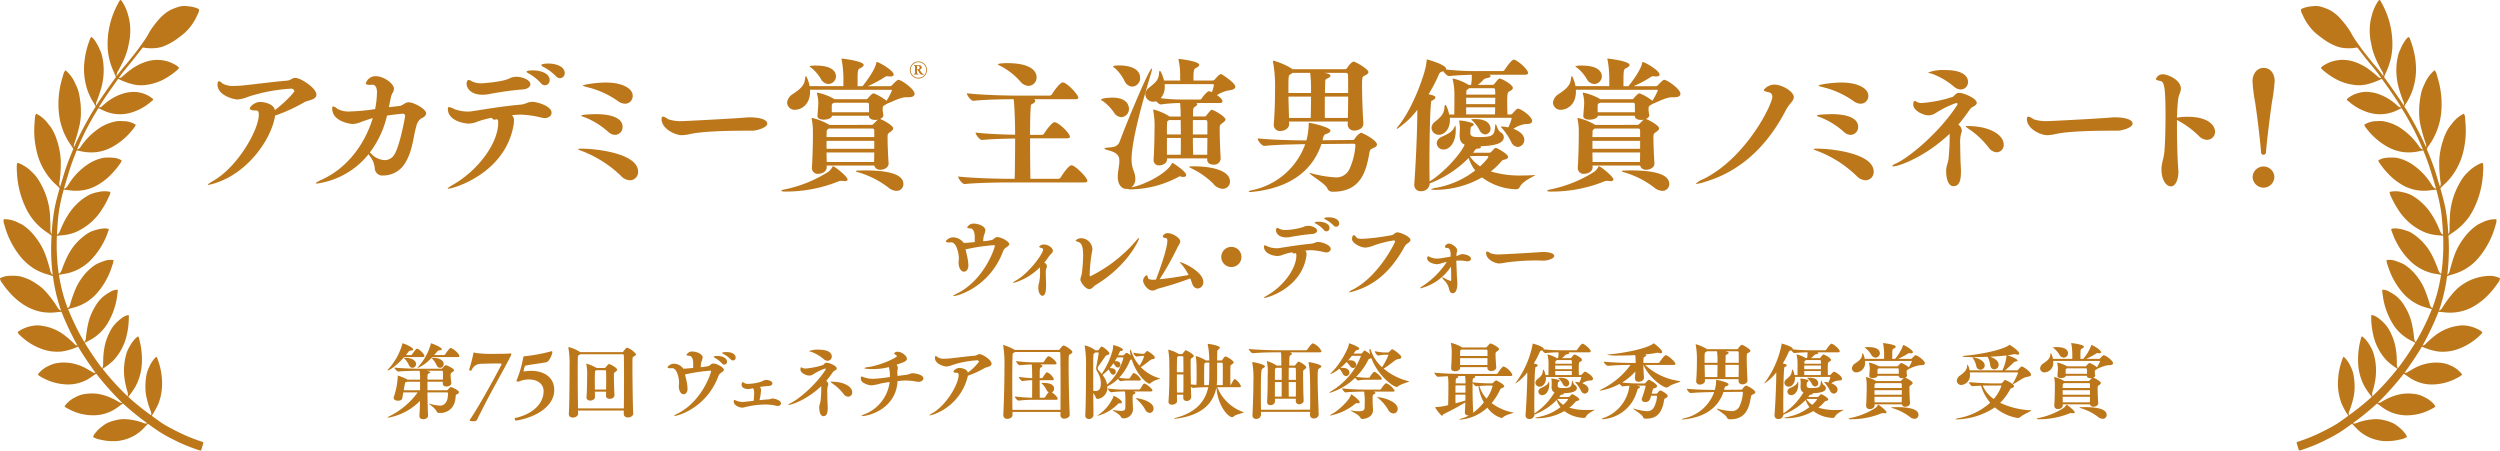 <svg xmlns="http://www.w3.org/2000/svg" preserveAspectRatio="none" viewBox="0 0 573.899 103.429"><defs><style>.cls-1{fill:#bc771a;}</style></defs><title>アセット 2</title><g id="レイヤー_2" data-name="レイヤー 2"><g id="text"><path class="cls-1" d="M94.849,80.232c0,.153-.248.248-.686.268-.172,0-.267.076-.42.285-.171.229-.343.477-.552.724h1.143a.322.322,0,0,0,.267-.171c.458-.686.953-1.3,1.125-1.3.4,0,1.7,1.182,1.7,1.7,0,.115-.077.229-.362.229H92.791c-2.173,2.42-3.583,3.068-3.774,3.068-.019,0-.038,0-.038-.038,0-.057.076-.171.267-.381a14.24,14.24,0,0,0,3.106-5.641c.019-.1,0-.153.076-.153C92.752,78.822,94.849,79.737,94.849,80.232ZM89.131,95.879c-.076,0-.133-.019-.133-.057,0-.057.114-.152.343-.248a17.612,17.612,0,0,0,6.537-5.489h-3.3l-.229,1.354c-.057.362-.515.553-.972.553-.514,0-1.01-.229-1.01-.649a.482.482,0,0,1,.038-.228,17.026,17.026,0,0,0,.9-4.555v-.153a1.023,1.023,0,0,0-.019-.152c0-.038.019-.038.038-.038a12,12,0,0,1,2.192.9l.057.038h2.859V86.77a7.966,7.966,0,0,0-.115-1.64v-.019h-.095c-1.277,0-3.488.057-4.764.172h-.019c-.344,0-.877-.686-.877-.9,1.62.191,4.783.267,6.136.267h4.613a.3.3,0,0,0,.247-.133c.229-.267.629-.687.782-.687.209,0,1.887.744,1.887,1.163,0,.114-.1.248-.363.42-.381.228-.419.247-.419.743,0,.59.1,1.143.153,1.753v.057c0,.534-.667.762-1.125.762-.419,0-.82-.19-.82-.628v-.477H98.127V89.59h4.383a.351.351,0,0,0,.324-.153,4.415,4.415,0,0,1,.5-.533.282.282,0,0,1,.171-.038c.286,0,1.849.743,1.849,1.143a.466.466,0,0,1-.3.42c-.362.152-.42.19-.458.571a5.056,5.056,0,0,1-.457,1.963,3.364,3.364,0,0,1-3.183,1.83h-.133a.636.636,0,0,1-.591-.343c-.4-.877-1.753-1.639-1.753-1.753,0-.019,0-.019.019-.019a.544.544,0,0,1,.153.019,11.044,11.044,0,0,0,2.362.419c.344,0,1.83-.076,1.83-2.763,0-.21-.057-.268-.248-.268H98.127c.019,2.135.095,4.441.133,5.318v.019c0,.438-.438.819-1.124.819-.439,0-.858-.228-.858-.724v-.076c.057-.724.115-2.039.134-3.411A13.561,13.561,0,0,1,89.131,95.879Zm7.3-8.252H93.477c-.42.134-.458.153-.5.343-.076.343-.19.972-.3,1.62h3.755Zm-3.7-5.432c0-.038.077-.057.3-.057,1.582,0,2.478.667,2.478,1.411a.882.882,0,0,1-.82.895.937.937,0,0,1-.819-.629,5.219,5.219,0,0,0-.953-1.429C92.848,82.31,92.733,82.253,92.733,82.2Zm6.918-.686H101.9a.387.387,0,0,0,.3-.171,7.871,7.871,0,0,1,1.087-1.391.265.265,0,0,1,.171-.057.245.245,0,0,1,.115.019c.629.228,1.886,1.334,1.886,1.829,0,.115-.076.229-.4.229H99.213a9.258,9.258,0,0,1-3.3,2.5c-.038,0-.057,0-.057-.038a.8.8,0,0,1,.228-.3A13.348,13.348,0,0,0,98.87,79.07c.019-.191.019-.248.114-.248.172,0,2.44.9,2.44,1.334,0,.153-.229.267-.591.286a.451.451,0,0,0-.381.153C100.223,80.88,99.957,81.186,99.651,81.509Zm-.895,3.946c0,.095-.114.19-.381.3-.191.076-.248.229-.248,1.392h3.544c.019-.3.019-.629.019-.934s0-.591-.019-.839c0-.267-.19-.267-.342-.267H97.917C98.3,85.187,98.756,85.283,98.756,85.455Zm.324-3.26c0-.038.076-.057.305-.057,1.581,0,2.477.667,2.477,1.411a.882.882,0,0,1-.82.895.938.938,0,0,1-.819-.629,5.293,5.293,0,0,0-.972-1.429C99.175,82.31,99.08,82.253,99.08,82.2Z"/><path class="cls-1" d="M107.71,84.807a34.216,34.216,0,0,0,.935-3.564c.019-.248.095-.325.209-.325a.574.574,0,0,1,.286.1,27.852,27.852,0,0,0,4.479.21c1.562,0,3.03-.038,3.354-.077.076,0,.133-.019.172-.019.171,0,.247.058.247.153a2.58,2.58,0,0,1-.286.686c-.877,1.829-4.479,8.137-6.308,11.816-.343.686-.934,1.791-1.239,2.5-.152.3-.4.419-.876.419-.42,0-.858-.038-.858-.229a.725.725,0,0,1,.229-.4c2.592-3.907,7.108-12.35,7.108-12.521,0-.076-.019-.115-1.353-.115-1.239,0-2.878.058-3.45.077a2.26,2.26,0,0,0-2.077,1.429.3.3,0,0,1-.247.152c-.172,0-.325-.114-.325-.247Z"/><path class="cls-1" d="M118.458,96.546c-.19,0-.3-.228-.3-.4a.175.175,0,0,1,.115-.19c3.506-.744,6.5-2.955,6.518-6.156,0-1.506-1.2-2.687-3.374-2.687a5.426,5.426,0,0,0-2.115.4.833.833,0,0,1-.4.095c-.171,0-.343-.057-.343-.21a.27.27,0,0,1,.038-.114A24.107,24.107,0,0,0,120.1,82.1c.057-.247.153-.343.458-.343h.133a41.3,41.3,0,0,0,5.546-1.029,1.127,1.127,0,0,1,.362-.095c.133,0,.21.076.21.247a4.622,4.622,0,0,1-.992,2.04,1.151,1.151,0,0,1-.667.286c-1.429.248-2.877.419-4.326.686a.479.479,0,0,0-.4.305c-.057.228-.152.629-.229.857,0,.038-.019.057-.019.076,0,.1.077.134.172.134a.6.6,0,0,0,.172-.019,8.874,8.874,0,0,1,1.41-.115c2.763,0,5.3,1.315,5.3,4.441,0,3.469-3.793,6.156-8.729,6.975Z"/><path class="cls-1" d="M133.208,80.842h9.625c.171,0,.285-.171.323-.228.477-.648.61-.8.8-.8a4.113,4.113,0,0,1,2.058,1.525c0,.171-.19.324-.591.534-.209.095-.247.171-.247,1.886,0,3.088.095,9.987.19,11.092v.076c0,.572-.648.9-1.2.9-.515,0-.973-.248-.973-.8V94.24h-10.5c0,.305.019.534.019.7v.019c0,.553-.629.9-1.2.9-.5,0-.934-.248-.934-.8v-.1c.133-1.486.172-8,.172-10.958a20.771,20.771,0,0,0-.268-4.135.67.67,0,0,0-.019-.115c0-.057.019-.076.077-.076A8.5,8.5,0,0,1,133.208,80.842Zm-.362.7c-.115.077-.153.077-.172.21-.038.324-.057,1.658-.057,3.354,0,2.8.038,6.614.076,8.653h10.52c.019-1.868.038-5.222.038-8,0-1.81-.019-3.373-.038-4.135,0-.267-.171-.3-.342-.3h-9.663A3.007,3.007,0,0,1,132.846,81.547Zm5.946,2.935c.076,0,.133-.019.229-.133.133-.171.628-.781.781-.781.248,0,1.868.857,1.868,1.3,0,.133-.095.266-.343.457-.4.267-.4.305-.4.953,0,.991.057,3.259.133,4.4v.038c0,.325-.267.839-1.1.839-.439,0-.839-.21-.839-.7v-.019c0-.286.019-.591.019-.915h-2.573c0,.477.019.9.019,1.22,0,.457-.514.819-1.086.819-.457,0-.858-.209-.858-.724v-.076c.114-1.41.134-3.45.134-4.689a12.332,12.332,0,0,0-.172-2.839c0-.038-.019-.057-.019-.076,0-.057.019-.076.057-.076a11.218,11.218,0,0,1,2.211.933c.038.019.057.057.076.076Zm-1.925.5-.171.133c-.115.076-.115.191-.115.325-.019.533-.038,1.334-.038,2.172,0,.591.019,1.22.019,1.81h2.573c.019-.857.019-1.772.019-2.591,0-.591,0-1.125-.019-1.525,0-.286-.134-.324-.3-.324Z"/><path class="cls-1" d="M159.125,83.282c-.02-.991-.42-1.544-.744-1.582-.514-.057-.8-.1-.8-.229a1.457,1.457,0,0,1,1.353-.781c.858,0,2.363.515,2.363,1.353a2.738,2.738,0,0,1-.248.915,4.6,4.6,0,0,0-.191,1.334,10.425,10.425,0,0,0,1.869-.286c.361-.21.552-.552.99-.552.9,0,2.459.914,2.459,1.429,0,.266-.324.476-.7.724a1.653,1.653,0,0,0-.572.762c-2.744,7.28-9.262,9.11-10.063,9.11-.057,0-.095,0-.095-.019,0-.076.267-.248.839-.534,5.622-2.858,7.642-9.357,7.642-9.662,0-.1-.038-.172-.153-.172a38.216,38.216,0,0,0-5.355.762l-.477.1.02.038.324,1.391a9.931,9.931,0,0,1,.247,1.849c0,.8-.419,1.277-.9,1.277-.591,0-1.106-.743-1.106-1.868,0-.324.057-.457.057-.819,0-1.087-.495-3.3-1.543-3.3h-.057c-.153,0-.267.019-.382.019-.476,0-.667-.1-.667-.21,0-.247.724-.838,1.487-.838a2.727,2.727,0,0,1,2.153,1.143c.553,0,2-.153,2.25-.172Zm6.593.133a6.373,6.373,0,0,0-1.562-1.239c-.21-.114-.344-.209-.344-.285,0-.058.306-.172.839-.172,1.563,0,2.249.705,2.249,1.315a.644.644,0,0,1-.629.667A.749.749,0,0,1,165.718,83.415Zm2-.934a5.767,5.767,0,0,0-1.6-1.181c-.21-.114-.344-.191-.344-.267,0-.21.9-.21.954-.21,1.829,0,2.153.858,2.153,1.258a.64.64,0,0,1-.61.667A.754.754,0,0,1,167.72,82.481Z"/><path class="cls-1" d="M174.693,89.59a10.946,10.946,0,0,1-.343,2.268c.705-.076,1.391-.133,1.963-.171.553-.02.705-.21,1.067-.21.058,0,1.906.248,1.906,1.144,0,.3-.305.571-.763.571a1.419,1.419,0,0,1-.38-.057,10.44,10.44,0,0,0-2.5-.267,19.445,19.445,0,0,0-4.746.629,1.871,1.871,0,0,1-.514.076c-.782,0-1.944-.572-1.944-1.391,0-.229.019-.362.152-.362a2.332,2.332,0,0,1,.382.133,3.93,3.93,0,0,0,1.5.324c.19,0,.457-.019,2.535-.266a16.173,16.173,0,0,0,.114-1.773c0-.571-.095-.991-.267-1.105a5.262,5.262,0,0,1-1.124.171c-.762,0-1.487-.285-1.487-.971,0-.344.115-.611.248-.611a.356.356,0,0,1,.19.077,1.506,1.506,0,0,0,1.049.324,10.452,10.452,0,0,0,3.182-.572,2.26,2.26,0,0,1,1.011-.343c.247,0,1.391.19,1.391.8,0,.172-.115.572-.972.61a13.473,13.473,0,0,0-1.925.229A.865.865,0,0,1,174.693,89.59Z"/><path class="cls-1" d="M190.014,93.592c0,.9-.095,1.944-.991,1.944-.724,0-.953-1.143-.953-1.925a2.183,2.183,0,0,1,.038-.533c.077-.362.21-.7.267-1.086a28.677,28.677,0,0,0,.153-3.183v-.172c-3.126,2.992-6.652,4.288-7.395,4.288-.095,0-.152-.019-.152-.057,0-.057.152-.171.457-.3,1.677-.743,5.7-4.021,8.043-7.642a.352.352,0,0,0,.076-.191c0-.095-.076-.133-.172-.133a12.616,12.616,0,0,0-2.687,1.315,1.747,1.747,0,0,1-.934.3c-.838,0-2.02-.7-2.02-1.372,0-.458.114-.515.191-.515a.945.945,0,0,1,.324.152,1.448,1.448,0,0,0,.648.115,17,17,0,0,0,4.059-.82c.286-.247.438-.514.82-.514.571,0,2.306.724,2.306,1.315,0,.172-.153.343-.534.533-.266.134-.419.4-.8.934-.343.477-.705.953-1.087,1.392a1.065,1.065,0,0,1,.458.8.921.921,0,0,1-.1.381,4.8,4.8,0,0,0-.114,1.448c0,.648.019,1.392.038,2.078.019.572.057,1.048.057,1.258ZM189.157,82.5a9.559,9.559,0,0,0-2.878-1.715c-.21-.076-.572-.133-.572-.19a5.492,5.492,0,0,1,2.23-.324c2.745,0,3.011,1.124,3.011,1.543a.98.98,0,0,1-.953,1.01A1.373,1.373,0,0,1,189.157,82.5Zm4.535,8a10.918,10.918,0,0,0-2.649-2.5c-.266-.19-.4-.286-.4-.343,0-.038.077-.038.21-.038,3.145,0,4.784,1.277,4.784,2.42a.961.961,0,0,1-.934,1.03A1.4,1.4,0,0,1,193.692,90.505Z"/><path class="cls-1" d="M206.041,87.494c-.363,6.48-6.766,8.023-8.12,8.023-.095,0-.152-.019-.152-.038q0-.142,1.029-.515A9.184,9.184,0,0,0,204.23,87.7c-.629.077-1.258.191-2.02.324a11.568,11.568,0,0,1-2.116.439,3.779,3.779,0,0,1-1.791-.553,1.155,1.155,0,0,1-.7-1.01c0-.019,0-.477.171-.477a1.113,1.113,0,0,1,.343.115,6.69,6.69,0,0,0,2.44.419,32.239,32.239,0,0,0,3.735-.419,7.875,7.875,0,0,0-.248-2.268,14.337,14.337,0,0,1-3.754.457c-.21,0-1.83,0-1.83-.209,0-.1.267-.191.744-.248,2.915-.343,6.689-2.192,6.689-2.516,0-.076-.1-.172-.248-.267s-.362-.19-.362-.323c0-.191.305-.42.763-.42.971,0,2.153.953,2.153,1.62,0,.553-.724.8-2.421,1.372a.9.9,0,0,1,.325.724,1.69,1.69,0,0,1-.057.4,1.967,1.967,0,0,0-.058.514c0,.305.038.648.058.934.628-.095,1.257-.171,1.905-.248.82-.095,1.011-.381,1.6-.381.4,0,2.421.286,2.421,1.182,0,.419-.477.8-1.125.8a2.106,2.106,0,0,1-.343-.038,14.371,14.371,0,0,0-2.554-.267,15.718,15.718,0,0,0-1.582.1Z"/><path class="cls-1" d="M214.31,95.136a4.745,4.745,0,0,1-.9.229c-.039,0-.058-.019-.058-.038a2.742,2.742,0,0,1,.782-.534c3.183-1.868,5.927-6.67,5.927-8.69,0-.344-.114-.515-.324-.515-.648,0-.858-.114-.858-.267,0-.267.648-.858,1.392-.858.038,0,1.677.058,1.906,1.068a11.709,11.709,0,0,0,2.553-2.5c0-.171-.248-.324-.381-.324a22.486,22.486,0,0,0-5.679,1.067,4.805,4.805,0,0,1-1.41.363c-.4,0-2.631-.477-2.631-1.983,0-.285.076-.419.191-.419a1.011,1.011,0,0,1,.476.305,2.846,2.846,0,0,0,1.62.3,10.677,10.677,0,0,0,1.087-.057c1.829-.191,4.1-.5,5.755-.629.515-.038.667-.362,1.087-.362.724,0,2.782,1.334,2.782,2.211,0,.686-1.162.743-1.525.952a21.9,21.9,0,0,1-3.906,1.792A12.337,12.337,0,0,1,214.31,95.136Z"/><path class="cls-1" d="M232.965,80.328h10.063c.171,0,.267-.172.305-.229s.571-.781.8-.781c.42,0,2.039,1.067,2.039,1.486,0,.191-.19.363-.59.553-.248.133-.267.267-.267,2.649,0,3.087.114,8.348.247,11.13v.038c0,.7-.838.934-1.2.934a.828.828,0,0,1-.934-.8v-.019c0-.153.019-.4.019-.725H232.432v.686c0,.553-.61.9-1.163.9a.852.852,0,0,1-.953-.838V95.25c.21-4.326.267-8.633.267-11.129a25.736,25.736,0,0,0-.286-4.727.672.672,0,0,0-.019-.114c0-.057.019-.076.076-.076A11.53,11.53,0,0,1,232.965,80.328Zm-.324.7c-.114.076-.152.076-.171.21-.057.476-.095,3.449-.095,6.537,0,2.363.019,4.821.038,6.308h11.034c0-1.163.019-2.916.019-4.784,0-3.221-.019-6.784-.057-8.137,0-.325-.153-.363-.343-.363H232.984A2.682,2.682,0,0,1,232.641,81.033Zm6.651,7.147c-.133-.115-.209-.172-.209-.21,0-.057.095-.057.267-.057.819,0,2.629.019,2.629,1.315a.948.948,0,0,1-.514.857c.572.344,1.334,1.106,1.334,1.449,0,.133-.076.248-.4.248H237.33a28.333,28.333,0,0,0-3.488.19h-.019c-.324,0-.858-.724-.858-.952,1.6.19,2.935.266,3.964.285,0-.667.019-2.42.019-4.021a17.787,17.787,0,0,0-2.191.191h-.039c-.323,0-.838-.725-.838-.953a26.7,26.7,0,0,0,3.068.286c0-1.315-.038-2.573-.095-3.126-.762.019-1.448.038-2.726.172h-.019c-.323,0-.857-.725-.857-.953a34.5,34.5,0,0,0,4.307.286h1.792a.391.391,0,0,0,.305-.172c.724-1.182.952-1.22,1.067-1.22a.241.241,0,0,1,.114.019c.763.286,1.7,1.258,1.7,1.6,0,.134-.076.248-.4.248h-3.354c.343.095.514.248.514.381,0,.115-.114.21-.324.305-.285.133-.3.21-.3,2.459h.457a.324.324,0,0,0,.267-.172c.686-1.086.819-1.162.934-1.162a.171.171,0,0,1,.095.019,2.964,2.964,0,0,1,1.5,1.543c0,.134-.076.248-.4.248h-2.858c0,1.582.019,3.373.019,4.021h.953a.387.387,0,0,0,.3-.171,7.037,7.037,0,0,1,.782-1.068,1.157,1.157,0,0,1-.457-.5A4.412,4.412,0,0,0,239.292,88.18Z"/><path class="cls-1" d="M257.814,81.566a.31.31,0,0,0,.229-.114c.362-.362.457-.438.572-.438.286,0,.877.514.934.552a5.994,5.994,0,0,1-.153-1.028c0-.153.02-.267.077-.267.076,0,.171.152.3.552a9.269,9.269,0,0,0,1.811,3.126,8.787,8.787,0,0,0,1.067-2.173c0-.038-.019-.076-.133-.076h-.343c-.172,0-.743.076-1.3.153h-.019a1.235,1.235,0,0,1-.686-.9,13.348,13.348,0,0,0,2.039.267h.343c.133,0,.171-.077.267-.172l.419-.419a.148.148,0,0,1,.114-.057c.172,0,1.754,1.028,1.754,1.505,0,.229-.21.3-.363.343a1.472,1.472,0,0,0-.724.267,25.623,25.623,0,0,1-2.134,1.582,9.594,9.594,0,0,0,4.383,2.592c.038.019.057.019.057.038,0,.114-1.543.362-2.172,1.048a.4.4,0,0,1-.286.133c-.5,0-2.935-1.905-4.06-5.564-.228.057-.342.095-.4.209a12.588,12.588,0,0,1-2.5,4,10.781,10.781,0,0,0,1.849.172h.4a.324.324,0,0,0,.229-.133,12.833,12.833,0,0,1,.725-1.068.216.216,0,0,1,.152-.057c.057,0,.095.019.133.019a3.347,3.347,0,0,1,1.506,1.449c0,.114-.076.247-.381.247h-2.84a8.039,8.039,0,0,0-1.372.153h-.038c-.21,0-.458-.286-.61-.534a8.725,8.725,0,0,1-2.459,1.715v.248a2.57,2.57,0,0,1-2.23,2.649.451.451,0,0,1-.419-.343,3.181,3.181,0,0,0-.59-.991l.057,5.013v.019a.982.982,0,0,1-1.049.895.778.778,0,0,1-.838-.838V95.27c.152-2.764.171-7.986.171-10.826a27.19,27.19,0,0,0-.285-4.955.371.371,0,0,1-.019-.133c0-.038.019-.057.076-.057a6.332,6.332,0,0,1,2.382,1.124h.514a.277.277,0,0,0,.229-.095c.191-.286.534-.763.667-.763.4,0,1.811,1.2,1.811,1.563,0,.21-.229.324-.534.4-.171.038-.266.076-.457.363-.4.59-1.144,1.62-1.41,2a1.161,1.161,0,0,0-.286.648,1.063,1.063,0,0,0,.362.667l.553.628a17.871,17.871,0,0,0,2.439-5.2,4.222,4.222,0,0,0,.171-1.277c0-.114,0-.114.038-.114.477,0,2.23.629,2.23,1.048,0,.114-.1.21-.285.248-.286.057-.305-.1-.572.5l-.248.533Zm-6.327,8.2c.972,0,1.22-.8,1.22-1.735a4.853,4.853,0,0,0-.744-2.591,1.625,1.625,0,0,1-.323-.915,3.664,3.664,0,0,1,.1-.687c.419-2.287.476-2.725.476-2.82,0-.077-.038-.1-.133-.1h-.629a2.039,2.039,0,0,1-.305.21c-.19.134-.19.286-.19,4.04,0,1.373,0,2.955.019,4.518A1.768,1.768,0,0,0,251.487,89.762Zm6.061,2.572c0,.153-.153.267-.439.267h-.095a1.071,1.071,0,0,1-.133-.019c-.1,0-.153.039-.286.191a10.278,10.278,0,0,1-4.574,2.668.084.084,0,0,1-.058-.019c0-.057.1-.133.325-.286a9.62,9.62,0,0,0,3.316-4.1c.019-.1,0-.172.076-.172C255.852,90.867,257.548,91.839,257.548,92.334Zm-1.106-10.291q-.256.457-.514.858h.152c.629,0,1.125.247,1.125.819a.618.618,0,0,1-.572.648.78.78,0,0,1-.553-.3c-.152-.171-.286-.457-.476-.667-.286.4-.572.763-.858,1.105h.152c1.163,0,1.239.648,1.239.839a.636.636,0,0,1-.572.667.724.724,0,0,1-.571-.343c-.191-.267-.305-.61-.515-.857a11.706,11.706,0,0,1-1.391,1.257,5.1,5.1,0,0,1,1.067,2.211,12.561,12.561,0,0,0,3.736-6.137c0-.095-.077-.095-.134-.095Zm4.193,8.138c0,.114-.153.248-.362.324-.19.076-.267.133-.267.953,0,.724.057,1.734.077,2.4v.058a2.12,2.12,0,0,1-2.211,2.115.575.575,0,0,1-.553-.343c-.362-.687-1.925-1.411-1.925-1.563a.083.083,0,0,1,.057-.019c.038,0,.076.019.133.019a11.5,11.5,0,0,0,1.773.19c.858,0,.953-.285.972-.762.019-.61.019-1.067.019-1.5a19.2,19.2,0,0,0-.1-2.192h-.667a19.874,19.874,0,0,0-2.459.19h-.019c-.305,0-.781-.629-.781-.876a26,26,0,0,0,3.335.247h3.812a.432.432,0,0,0,.266-.152c.248-.266.553-.972.782-1.162a.279.279,0,0,1,.19-.058c.038,0,.1.019.134.019.286.1,1.715,1.125,1.715,1.563,0,.115-.095.229-.438.229h-4.04C260.349,89.914,260.635,89.99,260.635,90.181Zm4.174,3.583a.965.965,0,0,1-.877,1.029,1.265,1.265,0,0,1-1.048-.781,8.8,8.8,0,0,0-1.925-2.345c-.133-.114-.19-.19-.19-.228,0-.019.038-.038.095-.038C261.245,91.4,264.809,92.049,264.809,93.764Z"/><path class="cls-1" d="M282.835,95.765c-.743,0-3.239-2.268-3.6-6.861-.629,3.411-2.973,6.366-9.186,7.2a1.744,1.744,0,0,1-.305.019c-.133,0-.228-.019-.228-.038,0-.038.133-.095.457-.191,4.631-1.2,6.747-3.868,7.395-7.013-.743,0-2.611.057-3.469.172h-.019a.844.844,0,0,1-.5-.306c.019.935.057,1.792.076,2.4v.038a.976.976,0,0,1-1.047.858.711.711,0,0,1-.782-.706V90.6h-1.448c0,.572.019,1.067.019,1.468v.019c0,.591-.8.819-1.144.819-.438,0-.819-.209-.819-.667v-.095c.171-1.963.209-4.422.209-6.347,0-1.219-.019-2.229-.019-2.744a20.137,20.137,0,0,0-.228-2.63.823.823,0,0,0-.019-.095.05.05,0,0,1,.057-.057,8.525,8.525,0,0,1,2.249.915.229.229,0,0,1,.1.095h.7c.076,0,.133-.019.229-.134.571-.724.571-.743.705-.743.191,0,1.829.934,1.829,1.3,0,.114-.095.248-.381.438a.589.589,0,0,0-.343.648v.629c0,1.144.019,3.068.057,4.822a12.02,12.02,0,0,0,1.258.1c.057-.725.057-1.449.057-2.135,0-.9-.019-1.677-.019-2.173a12.809,12.809,0,0,0-.171-2.134.848.848,0,0,0-.019-.1.05.05,0,0,1,.057-.057,8.694,8.694,0,0,1,2.173.934c.038.019.057.057.076.076h.819c0-.171-.019-.324-.019-.476a17.551,17.551,0,0,0-.323-3.088.623.623,0,0,1-.02-.171c0-.057.02-.076.058-.076.4,0,2.725.419,2.725.857,0,.115-.115.248-.305.4-.191.172-.286.267-.286.439-.019.381-.038,1.2-.038,2.115h.934a.3.3,0,0,0,.247-.133,7.277,7.277,0,0,1,.477-.648c.114-.095.171-.134.248-.134.343,0,1.886.953,1.886,1.334,0,.134-.1.267-.362.458-.438.286-.362.286-.381.648-.019.381-.019,1.182-.019,2.039,0,.724,0,1.487.038,2.078a.444.444,0,0,0,.133-.134c.572-1.067.668-1.22.839-1.22.057,0,.1,0,.115.019a3.629,3.629,0,0,1,1.315,1.582c0,.134-.077.248-.362.248h-5.07a10.046,10.046,0,0,0,5.946,5.7c.057.02.095.058.095.077,0,.19-1.7.381-2.306.952A.462.462,0,0,1,282.835,95.765Zm-11.168-10.31c0-1.449,0-2.726-.019-3.393,0-.248-.076-.286-.286-.286h-.876a1.172,1.172,0,0,1-.153.1c-.114.076-.114.19-.114.323-.038.534-.057,1.792-.057,3.26Zm-1.5.5c0,1.372,0,2.878.019,4.154h1.467c.019-1.219.019-2.744.019-4.154Zm7.3,2.459a12.181,12.181,0,0,0,.133-1.868c0-.839.019-2.173.019-3.3h-.876a1.282,1.282,0,0,1-.172.114c-.114.076-.114.191-.114.324-.019.743-.038,1.754-.038,2.763,0,.706.019,1.392.019,1.964Zm3.221,0c.019-.953.019-2.059.019-3.031,0-.724,0-1.372-.019-1.848-.019-.248-.153-.286-.324-.286H279.4V86.75a12.145,12.145,0,0,1-.095,1.659Z"/><path class="cls-1" d="M292.686,91.534v.629a.961.961,0,0,1-1.029.838.691.691,0,0,1-.782-.7v-.1c.115-1.41.134-4.479.134-6.137a12.067,12.067,0,0,0-.172-3.011.823.823,0,0,0-.019-.095.05.05,0,0,1,.057-.057,7.64,7.64,0,0,1,2.1.953l.076.076h1.086c0-1.353,0-2.364-.076-3.05h-1.029c-1.067,0-3.793.038-5.394.21h-.019c-.343,0-.952-.762-.952-.991,1.867.229,5.336.3,6.441.3h6.689a.389.389,0,0,0,.306-.172c.914-1.257,1.1-1.391,1.276-1.391a.243.243,0,0,1,.115.019,3.606,3.606,0,0,1,1.867,1.773c0,.133-.076.247-.4.247h-6.9c.191.038.5.191.5.363,0,.114-.115.228-.324.323-.229.1-.248.134-.286,2.364h1.181c.077,0,.134-.019.229-.134.572-.724.61-.781.725-.781.3,0,1.791.934,1.791,1.3,0,.133-.1.267-.343.458-.4.266-.4.285-.4.99,0,1.3.058,5.013.134,6.156v.057c0,.515-.553.82-1.029.82a.7.7,0,0,1-.781-.7v-.019l.019-.534Zm8.062,2.516c.019-.953.019-1.963.019-3.011,0-5.584-.115-6.251-.363-7.681,0-.038-.019-.076-.019-.114,0-.1.038-.115.115-.115.286,0,2.839.534,2.839.973,0,.171-.247.323-.476.457-.343.21-.381.381-.381,2.344,0,2.4.171,6.156.247,8.233v.019a1.024,1.024,0,0,1-1.1.9.8.8,0,0,1-.9-.839v-.019c0-.21.019-.419.019-.648H289.465c0,.343.019.591.019.686v.019a1.078,1.078,0,0,1-1.124.915.769.769,0,0,1-.839-.8v-.057c.095-2.249.21-5.184.21-7.8a18.8,18.8,0,0,0-.248-4.155c0-.038-.019-.076-.019-.114,0-.1.038-.115.114-.115.381,0,2.8.553,2.8.973,0,.171-.248.323-.477.457-.4.248-.457.514-.457,6.5,0,1.143.019,2.211.019,2.992Zm-7.776-9.625-.153.115a.344.344,0,0,0-.133.324c-.019.476-.019,1.353-.019,2.344h1.562V84.425Zm1.238,6.614c0-.534.019-1.849.019-3.336h-1.562v3.336Zm1.64-6.614c0,.858-.019,1.83-.019,2.783h1.658c0-1.029,0-1.944-.019-2.5-.019-.21-.077-.286-.324-.286Zm1.62,6.614c.019-.973.019-2.192.019-3.336h-1.658c0,1.468.019,2.783.019,3.336Z"/><path class="cls-1" d="M309.13,83.11a16.049,16.049,0,0,1-1.448,1.372,3.456,3.456,0,0,1,.477-.038c1.581,0,1.62.934,1.62,1.087a.789.789,0,0,1-.782.8.872.872,0,0,1-.743-.515,6.021,6.021,0,0,0-.743-1.143l-.038-.019a8.9,8.9,0,0,1-2.04,1.22c-.038,0-.038-.02-.038-.039,0-.057.115-.19.362-.438,1.83-1.734,3.774-5.3,3.907-6.46.019-.1.038-.115.1-.115.076,0,2.267.782,2.267,1.182,0,.171-.228.324-.571.381a.641.641,0,0,0-.4.324l-.325.458h1.7a.288.288,0,0,0,.266-.134,4.123,4.123,0,0,1,.439-.514.162.162,0,0,1,.114-.058,5.476,5.476,0,0,1,1.3.9,4.715,4.715,0,0,1-.19-1.048c0-.115.057-.21.133-.21.057,0,.114.057.172.21a9.111,9.111,0,0,0,2.592,3.983,16.1,16.1,0,0,0,1.467-2.783c0-.057-.038-.076-.153-.076h-.876c-.172,0-.725.095-1.334.171h-.02c-.209,0-.724-.609-.724-.99a14.937,14.937,0,0,0,2.116.3h.877c.152,0,.209-.076.324-.19.571-.572.571-.572.629-.572.228,0,2.115,1.277,2.115,1.849,0,.286-.305.362-.515.4a1.762,1.762,0,0,0-.876.3c-.363.248-1.544,1.239-2.669,1.906a14.008,14.008,0,0,0,5.756,2.9c.057.019.076.038.076.057,0,.152-1.772.5-2.5,1.124a.514.514,0,0,1-.324.115c-.934,0-4.46-2.8-5.813-6.614l-.152.077c-.267.114-.4.038-.553.324a14.714,14.714,0,0,1-2.8,3.906,16.776,16.776,0,0,0,2.44.21h.5a.339.339,0,0,0,.21-.152c.152-.305.82-1.22,1.029-1.22.038,0,.057.019.076.019.515.229,1.639,1.2,1.639,1.6,0,.114-.076.21-.343.21h-3.144a12.175,12.175,0,0,0-1.944.171h-.019c-.172,0-.477-.324-.667-.61a14.183,14.183,0,0,1-5.813,3.45c-.057,0-.076-.019-.076-.038,0-.077.19-.229.552-.438a16.2,16.2,0,0,0,6.652-7.929c0-.057-.038-.095-.134-.095h-1.925c-.286.362-.571.724-.876,1.067a4.029,4.029,0,0,1,.5-.038c1.125,0,1.353.686,1.353,1.029a.72.72,0,0,1-.686.743.89.89,0,0,1-.705-.419A8.059,8.059,0,0,0,309.13,83.11Zm3.012,9.2c0,.153-.134.267-.438.267-.058,0-.115-.019-.191-.019h-.134c-.114,0-.171.038-.342.191a12.824,12.824,0,0,1-5.6,2.63c-.076,0-.114-.019-.114-.038,0-.057.133-.153.4-.286,1.41-.706,4.021-3.145,4.364-4.327.039-.095.02-.19.1-.19C310.408,90.543,312.142,91.915,312.142,92.315Zm8.024-2.61c0,.095-.077.19-.363.19h-4.535l.171.057c.209.076.305.172.305.267s-.115.191-.362.286-.286.267-.286,1.315a20,20,0,0,0,.095,2.058v.21c0,1.925-2.211,2.1-2.44,2.1-.209,0-.361-.095-.514-.362-.438-.762-2.211-1.468-2.211-1.582,0-.019,0-.019.038-.019a.657.657,0,0,1,.172.019,11.724,11.724,0,0,0,1.715.172c.934,0,1.258-.248,1.3-.725.019-.342.038-.914.038-1.41a12.252,12.252,0,0,0-.152-2.382h-.114c-.763,0-2.955.038-4.155.19h-.019c-.229,0-.762-.724-.762-.933a47.49,47.49,0,0,0,4.974.285h3.754a.329.329,0,0,0,.229-.152c.152-.266.877-1.3,1.181-1.3a.848.848,0,0,1,.1.019A4.059,4.059,0,0,1,320.166,89.705Zm.686,4.154a1.013,1.013,0,0,1-.973,1.067,1.411,1.411,0,0,1-1.143-.743,9.994,9.994,0,0,0-2.325-2.763c-.153-.115-.286-.191-.286-.229,0-.019.019-.019.076-.019C317.192,91.172,320.852,92.068,320.852,93.859Z"/><path class="cls-1" d="M347.4,94.7c.039,0,.077.019.077.038,0,.114-1.792.419-2.478,1.086a.448.448,0,0,1-.324.134,6.183,6.183,0,0,1-3.24-2.383,10.367,10.367,0,0,1-6.308,2.764c-.1,0-.153-.019-.153-.038a2.271,2.271,0,0,1,.782-.305,7.49,7.49,0,0,0,1.448-.629h-.114c-.419,0-.82-.191-.82-.7v-.1c.057-.609.077-1.372.1-2.191-1.983,1.219-3.869,2.153-4.956,2.687-.171.076-.19.362-.343.362-.343,0-1.6-1.735-1.6-1.906,0-.038.038-.057.191-.076A12.531,12.531,0,0,0,332.436,93c.057-1.829.057-4.135.057-4.955a11.3,11.3,0,0,0-.115-1.677c-.838.038-1.639.076-2.23.133h-.019c-.323,0-.857-.724-.857-.952,1.868.228,5.66.285,6.8.285h7.451a.391.391,0,0,0,.306-.171c.152-.267.99-1.524,1.314-1.524a.243.243,0,0,1,.115.019c.858.323,1.9,1.467,1.9,1.924,0,.115-.076.229-.38.229h-8.348c.152.057.228.133.228.21,0,.095-.114.19-.361.3-.172.076-.248.152-.248.934a33.927,33.927,0,0,0,4.021.247h.458c.152,0,.247-.152.266-.171.172-.21.515-.5.686-.5.134,0,1.83.9,1.83,1.353,0,.115-.114.229-.343.325-.362.171-.5.209-.553.342a13.976,13.976,0,0,1-2,3.183A11.689,11.689,0,0,0,347.4,94.7Zm-6.308-14.942a.3.3,0,0,0,.248-.133c.171-.229.648-.782.8-.782.286,0,1.982.877,1.982,1.3,0,.134-.095.286-.381.458-.419.266-.419.285-.419.819,0,.781.1,2.211.152,2.878v.057c0,.515-.591.819-1.124.819-.476,0-.9-.209-.9-.724v-.171H335.2v.133c0,.515-.61.82-1.181.82-.477,0-.9-.21-.9-.7v-.1c.076-.914.133-2.553.133-3.392v-.305a9.415,9.415,0,0,0-.172-1.868.823.823,0,0,0-.019-.095.051.051,0,0,1,.058-.057,9.084,9.084,0,0,1,2.4.953.229.229,0,0,1,.095.095ZM336.4,90.143c0-.629.019-1.22.019-1.677h-2.287c-.019.514-.019,1.086-.019,1.677Zm-.019,1.81c.019-.457.019-.914.019-1.353h-2.287c0,.686,0,1.353.019,1.982C334.818,92.411,335.561,92.2,336.381,91.953Zm.038-3.945v-.152a7.94,7.94,0,0,0-.1-1.544H336c-.325,0-.839.019-1.449.019.134.057.21.114.21.191,0,.095-.115.19-.363.3-.133.057-.19.114-.209.4l-.038.781Zm5.05-6.289V80.557c0-.229-.152-.306-.343-.306h-5.66l-.133.1c-.134.076-.134.172-.134.305-.019.209-.019.61-.019,1.067Zm-6.289.5v1.563h6.27c0-.457.019-1.01.019-1.563Zm4.212,6.385-.515.057h-.019c-.191,0-.667-.5-.8-.781-.019.438-.019.972-.019,1.524,0,1.83.076,4.041.133,5.127a.964.964,0,0,1-.038.248,13.064,13.064,0,0,0,2.5-2.42A10.015,10.015,0,0,1,339.392,88.6Zm1.868,2.9a8.818,8.818,0,0,0,1.372-2.859c0-.133-.1-.133-.153-.133H342c-.572,0-1.506.019-2.4.095A7.418,7.418,0,0,0,341.26,91.5Z"/><path class="cls-1" d="M354.388,80.118a.114.114,0,0,1-.019.076,36.023,36.023,0,0,0,4.155.21h3.259a.334.334,0,0,0,.285-.153c.1-.152.9-1.353,1.22-1.353a.848.848,0,0,1,.1.019c.553.21,1.772,1.258,1.772,1.735,0,.114-.076.228-.381.228h-4.727c.115.057.191.115.191.191,0,.1-.191.21-.552.267a.707.707,0,0,0-.439.247,4.352,4.352,0,0,1-.7.629h1.982c.133,0,.228-.171.267-.209a4.282,4.282,0,0,1,.438-.515c.076-.057.114-.114.19-.114.229,0,1.735.781,1.735,1.239,0,.171-.153.305-.5.476-.171.1-.247.248-.247,1.41,0,.5.019,1.106.038,1.6h.381a.319.319,0,0,0,.248-.1c.076-.095.476-.514.59-.61a.288.288,0,0,1,.191-.057c.305,0,1.829.991,1.829,1.62,0,.229-.19.4-.743.4h-.1a3.43,3.43,0,0,0-1.62.629c.305.115,1.43.553,1.43,1.448a.924.924,0,0,1-.858.935,1.042,1.042,0,0,1-.858-.648,8.453,8.453,0,0,0-1.2-1.811c-.115-.114-.153-.171-.153-.21,0-.019.038-.019.1-.019a4.923,4.923,0,0,1,.876.115A5.646,5.646,0,0,0,363,86.636c0-.076-.057-.095-.133-.095h-8c0,.095.019.19.019.286,0,1.277-.8,1.944-1.449,1.944a.963.963,0,0,1-.972-.9,1.079,1.079,0,0,1,.457-.82c.706-.572,1.163-.972,1.239-1.791.02-.286.058-.419.134-.419.171,0,.476,1.105.5,1.258h.668c0-.172.019-.5.019-2.726a8.811,8.811,0,0,0-.21-1.83.334.334,0,0,1-.019-.114.05.05,0,0,1,.057-.057,6.8,6.8,0,0,1,2.02.819l.019.019h.324a6.764,6.764,0,0,0,.1-.914v-.42c-.838.019-1.867.057-2.992.172h-.019c-.209,0-.533-.343-.724-.629-.381.1-.477.134-.629.5a18.277,18.277,0,0,1-1.315,2.516c.591.153.9.229.9.42,0,.152-.172.305-.477.438-.076.038-.095.19-.095.286-.153,1.353-.21,5.469-.21,8.29,0,.819.019,1.525.019,2.039l.019-.019a14.381,14.381,0,0,0,4.594-4.822c-.477-.209-.667-.571-.667-1.276v-.1c.019-.4.038-.61.038-.819a7.008,7.008,0,0,0-.076-.8c0-.057-.019-.095-.019-.133s.038-.038.19-.038c.133,0,1.734.248,1.734.495,0,.077-.076.172-.286.286a.29.29,0,0,0-.133.267,5.057,5.057,0,0,0-.038.553c0,.534.419.572,1.162.572,1.944,0,1.982-.286,2.116-1.525.019-.134.038-.191.057-.191.095,0,.248.858.648,1.087a.731.731,0,0,1,.419.648c0,1.009-1.925,1.143-3.068,1.181a.208.208,0,0,1,.057.134c0,.114-.171.171-.5.19-.153,0-.286.172-.4.343a1.16,1.16,0,0,1-.133.191h2.077a.533.533,0,0,0,.286-.095c.1-.1.286-.325.438-.458a.236.236,0,0,1,.172-.076.5.5,0,0,1,.21.057s1.41.724,1.41,1.125c0,.152-.152.266-.381.324-.172.057-.343.057-.477.228a9.476,9.476,0,0,1-1.41,1.353,13.231,13.231,0,0,0,4.1.534q.772,0,1.659-.057h.019c.038,0,.038,0,.038.019,0,.1-1.582.686-2.02,1.563a.513.513,0,0,1-.515.286,7.837,7.837,0,0,1-4.44-1.563,12.472,12.472,0,0,1-6.118,1.639c-.381,0-.572-.019-.572-.076a2.1,2.1,0,0,1,.743-.21,11.678,11.678,0,0,0,5.051-2.268,5.178,5.178,0,0,1-.858-1.639,14.463,14.463,0,0,1-5.031,3.316l-.1.038v.057a1.061,1.061,0,0,1-1.143.953.8.8,0,0,1-.877-.838v-.115c.172-2.23.4-6.822.4-9.738a11.216,11.216,0,0,1-2.669,2.515c-.038,0-.038-.019-.038-.038,0-.057.076-.19.286-.438a21.621,21.621,0,0,0,3.64-8.462c0-.172.039-.191.077-.191S354.388,79.546,354.388,80.118Zm-.343,10.6a.869.869,0,0,1-.9-.819c0-.324.21-.667.744-.895.857-.382,1.315-.667,1.544-1.163.095-.191.133-.267.171-.267a3.3,3.3,0,0,1,.038.61C355.646,89.9,354.788,90.714,354.045,90.714Zm6.785-5.964c0-.287.019-.572.019-.839h-3.831v.839Zm-3.812.418V86.1h3.793c0-.268.019-.591.019-.935Zm3.831-1.676c0-.248-.019-.42-.019-.534-.019-.267-.058-.3-.305-.3h-3.107a2.274,2.274,0,0,1-.229.171c-.1.077-.114.058-.133.191,0,.095-.019.267-.019.477Zm-3.278,8.08-.057.057a4.8,4.8,0,0,0,1.334,1.3c.057-.038,1.086-1.029,1.086-1.258,0-.076-.1-.095-.152-.095Zm.629-4.86c1.944,0,2.02,1.049,2.02,1.239a.745.745,0,0,1-.686.781.906.906,0,0,1-.743-.533,4.476,4.476,0,0,0-.953-1.277c-.1-.095-.153-.133-.153-.152C357.685,86.712,358.181,86.712,358.2,86.712Z"/><path class="cls-1" d="M377.922,81.6c0,.1-.133.191-.4.325-.248.095-.267.285-.267,1.391h3.412a.387.387,0,0,0,.305-.172c.133-.228,1.067-1.6,1.429-1.6.038,0,.1.019.134.019.61.21,2.077,1.525,2.077,1.983,0,.114-.1.228-.42.228h-6.536a14.287,14.287,0,0,0,7.947,3.7c.095.019.152.038.152.057,0,.19-1.924.629-2.61,1.162a.962.962,0,0,1-.591.267c-.762,0-4.022-2.23-5.261-5.184h-.038c.019,1.011.077,2.135.134,2.916v.038c0,.61-.763.9-1.2.9a.775.775,0,0,1-.876-.781v-.1c.038-.419.076-.934.095-1.467a13.2,13.2,0,0,1-3.05,2.535c1.6.171,3.164.209,3.755.209H377.5a.419.419,0,0,0,.286-.171c.458-.534.61-.667.705-.667.152,0,1.906.876,1.906,1.486,0,.229-.267.325-.477.4-.266.1-.4.019-.533.457-.077.21-.134.514-.229.839h1.106a.289.289,0,0,0,.209-.134c.077-.095.477-.61.686-.61.153,0,1.677.8,1.677,1.258,0,.191-.152.381-.476.515a.424.424,0,0,0-.324.324c-.324,1.886-.915,4.383-4.06,4.383-.571,0-.686-.038-.838-.438-.228-.572-2.23-1.715-2.23-1.868,0-.019.019-.019.038-.019a.282.282,0,0,1,.114.019,13.35,13.35,0,0,0,2.936.591,1.729,1.729,0,0,0,1.62-.782,6.079,6.079,0,0,0,.762-2.553.19.19,0,0,0-.21-.21h-1.143c-.191.781-.4,1.448-1.334,1.448-.439,0-.82-.209-.82-.629a.733.733,0,0,1,.077-.324,24.964,24.964,0,0,0,.819-2.687c0-.076-.057-.133-.171-.133h-1.868c.667.171.762.19.762.324a.34.34,0,0,1-.248.267c-.247.114-.247.038-.457.667A8.761,8.761,0,0,1,368.26,96.2c-.172.019-.286.038-.381.038-.114,0-.172-.019-.172-.057,0-.057.191-.171.439-.247a8.957,8.957,0,0,0,5.908-7.376c-.5.019-.992.076-1.544.133h-.019c-.191,0-.5-.285-.7-.571a13.91,13.91,0,0,1-4.5,1.563c-.076,0-.1-.019-.1-.039q0-.057.457-.286a17.931,17.931,0,0,0,6.651-5.584c-1.086,0-3.506.038-5.145.21h-.019c-.363,0-.991-.724-.991-.972,1.924.229,5.241.3,6.327.3h1.01v-.267a11.449,11.449,0,0,0-.1-1.525c-1.334.076-2.687.1-3.812.1a12.835,12.835,0,0,1-2.611-.153c0-.057.191-.095.591-.133,2.363-.191,7.547-1.029,9.719-2.268.267-.153.287-.248.363-.248.1,0,1.944,1.429,1.944,2.02,0,.172-.153.248-.381.248a1.977,1.977,0,0,1-.534-.095.373.373,0,0,0-.153-.019.418.418,0,0,0-.152.019,27.382,27.382,0,0,1-2.744.381C377.808,81.433,377.922,81.509,377.922,81.6Z"/><path class="cls-1" d="M402.943,90.066c0,.172-.152.325-.5.458-.4.171-.439.248-.515.7-.381,2.078-.972,5.031-4.726,5.031h-.134a.676.676,0,0,1-.648-.419c-.209-.61-2.344-1.829-2.344-2.02a.066.066,0,0,1,.038-.019.284.284,0,0,1,.115.019,15.568,15.568,0,0,0,3.2.553,1.9,1.9,0,0,0,1.867-1.048,8.7,8.7,0,0,0,.8-3.164c0-.134-.039-.21-.267-.21l-4.193.038c-1.277,3.793-4.478,5.775-8.9,6.27-.191.02-.343.039-.438.039-.153,0-.229-.019-.229-.058,0-.057.248-.152.552-.209a9.431,9.431,0,0,0,6.881-6.023c-1.2.019-3.774.057-5.356.229h-.019c-.343,0-.877-.7-.877-.972v-.019c1.868.21,5.146.267,6.4.267a8.412,8.412,0,0,0,.305-2.173c0-.133.038-.133.057-.133.305,0,2.8.591,2.8,1.01,0,.153-.191.324-.42.4-.4.133-.476.172-.61.877l3.889-.038a.339.339,0,0,0,.342-.172,2.17,2.17,0,0,1,.8-.781C401,88.5,402.943,89.476,402.943,90.066Zm-1.124-9.528c0,.171-.191.323-.591.514-.19.095-.248.172-.248,1.3,0,1.429.1,3.793.172,4.9v.076c0,.648-.724.9-1.144.9a.812.812,0,0,1-.914-.8V87.4c0-.114.019-.228.019-.362h-7.738l.019.324v.019c0,.591-.648.9-1.144.9a.789.789,0,0,1-.876-.8v-.1c.133-1.486.171-3.525.171-4.745a17.322,17.322,0,0,0-.266-3.411.379.379,0,0,1-.019-.134c0-.038.019-.057.076-.057a9.683,9.683,0,0,1,2.325.991.693.693,0,0,1,.172.133h6.917c.172,0,.287-.171.325-.228a1.946,1.946,0,0,1,.762-.782C400.1,79.146,401.819,80.137,401.819,80.538ZM394.272,82.5a15.4,15.4,0,0,0-.114-1.867h-2.306a2.7,2.7,0,0,1-.344.228c-.209.134-.209.248-.209,2.421h2.973ZM391.3,83.758l.076,2.8h2.859c.019-.934.038-1.925.038-2.8Zm7.833-2.782c0-.248-.1-.343-.305-.343h-2.8c.381.076.8.152.8.381,0,.095-.115.229-.458.381a.345.345,0,0,0-.228.343l-.038,1.544h3.049C399.151,82.424,399.151,81.6,399.132,80.976Zm-3.049,2.782v2.8h3.03c.019-.82.038-1.81.038-2.8Z"/><path class="cls-1" d="M411.555,80.118a.114.114,0,0,1-.019.076,36.023,36.023,0,0,0,4.155.21h3.259a.334.334,0,0,0,.285-.153c.1-.152.9-1.353,1.22-1.353a.848.848,0,0,1,.1.019c.553.21,1.772,1.258,1.772,1.735,0,.114-.076.228-.381.228h-4.727c.115.057.191.115.191.191,0,.1-.191.21-.552.267a.707.707,0,0,0-.439.247,4.352,4.352,0,0,1-.705.629h1.982c.133,0,.228-.171.266-.209a4.374,4.374,0,0,1,.439-.515c.076-.057.114-.114.19-.114.229,0,1.735.781,1.735,1.239,0,.171-.153.305-.5.476-.171.1-.247.248-.247,1.41,0,.5.019,1.106.038,1.6H420a.319.319,0,0,0,.248-.1c.076-.095.476-.514.59-.61a.288.288,0,0,1,.191-.057c.305,0,1.829.991,1.829,1.62,0,.229-.19.4-.743.4h-.1a3.43,3.43,0,0,0-1.62.629c.3.115,1.43.553,1.43,1.448a.924.924,0,0,1-.858.935,1.042,1.042,0,0,1-.858-.648,8.453,8.453,0,0,0-1.2-1.811c-.115-.114-.153-.171-.153-.21,0-.019.038-.019.095-.019a4.923,4.923,0,0,1,.877.115,5.646,5.646,0,0,0,.438-1.163c0-.076-.057-.095-.133-.095h-8c0,.095.019.19.019.286,0,1.277-.8,1.944-1.449,1.944a.963.963,0,0,1-.972-.9,1.079,1.079,0,0,1,.457-.82c.706-.572,1.163-.972,1.239-1.791.02-.286.058-.419.134-.419.171,0,.476,1.105.5,1.258h.668c0-.172.019-.5.019-2.726a8.811,8.811,0,0,0-.21-1.83.334.334,0,0,1-.019-.114.05.05,0,0,1,.057-.057,6.8,6.8,0,0,1,2.02.819l.019.019h.324a6.764,6.764,0,0,0,.095-.914v-.42c-.838.019-1.867.057-2.992.172h-.019c-.209,0-.533-.343-.724-.629-.381.1-.477.134-.629.5a18.277,18.277,0,0,1-1.315,2.516c.591.153.9.229.9.42,0,.152-.172.305-.477.438-.076.038-.1.19-.1.286-.153,1.353-.21,5.469-.21,8.29,0,.819.019,1.525.019,2.039l.019-.019A14.381,14.381,0,0,0,414,90.066c-.477-.209-.667-.571-.667-1.276v-.1c.019-.4.038-.61.038-.819a7.008,7.008,0,0,0-.076-.8c0-.057-.019-.095-.019-.133s.038-.038.19-.038c.133,0,1.734.248,1.734.495,0,.077-.076.172-.286.286a.29.29,0,0,0-.133.267,5.057,5.057,0,0,0-.038.553c0,.534.419.572,1.162.572,1.944,0,1.982-.286,2.116-1.525.019-.134.038-.191.057-.191.1,0,.248.858.648,1.087a.731.731,0,0,1,.419.648c0,1.009-1.925,1.143-3.068,1.181a.208.208,0,0,1,.057.134c0,.114-.171.171-.5.19-.153,0-.286.172-.4.343a1.16,1.16,0,0,1-.133.191h2.077a.533.533,0,0,0,.286-.095c.1-.1.286-.325.438-.458a.234.234,0,0,1,.172-.076.5.5,0,0,1,.21.057s1.41.724,1.41,1.125c0,.152-.152.266-.381.324-.172.057-.343.057-.477.228a9.525,9.525,0,0,1-1.41,1.353,13.231,13.231,0,0,0,4.1.534q.772,0,1.659-.057h.019c.038,0,.038,0,.038.019,0,.1-1.582.686-2.02,1.563a.513.513,0,0,1-.515.286,7.837,7.837,0,0,1-4.44-1.563,12.472,12.472,0,0,1-6.118,1.639c-.381,0-.572-.019-.572-.076a2.1,2.1,0,0,1,.743-.21,11.678,11.678,0,0,0,5.051-2.268,5.178,5.178,0,0,1-.858-1.639,14.463,14.463,0,0,1-5.031,3.316l-.1.038v.057a1.061,1.061,0,0,1-1.143.953.8.8,0,0,1-.877-.838v-.115c.172-2.23.4-6.822.4-9.738a11.238,11.238,0,0,1-2.669,2.515c-.038,0-.038-.019-.038-.038,0-.057.076-.19.286-.438a21.621,21.621,0,0,0,3.64-8.462c0-.172.039-.191.077-.191S411.555,79.546,411.555,80.118Zm-.343,10.6a.869.869,0,0,1-.9-.819c0-.324.21-.667.744-.895.857-.382,1.315-.667,1.544-1.163.1-.191.133-.267.171-.267a3.3,3.3,0,0,1,.038.61C412.813,89.9,411.955,90.714,411.212,90.714ZM418,84.75c0-.287.019-.572.019-.839h-3.831v.839Zm-3.812.418V86.1h3.793c0-.268.019-.591.019-.935Zm3.831-1.676c0-.248-.019-.42-.019-.534-.019-.267-.058-.3-.305-.3h-3.107a2.274,2.274,0,0,1-.229.171c-.095.077-.114.058-.133.191,0,.095-.019.267-.019.477Zm-3.278,8.08-.057.057a4.8,4.8,0,0,0,1.334,1.3c.057-.038,1.086-1.029,1.086-1.258,0-.076-.1-.095-.152-.095Zm.629-4.86c1.944,0,2.02,1.049,2.02,1.239a.745.745,0,0,1-.686.781.906.906,0,0,1-.743-.533,4.476,4.476,0,0,0-.953-1.277c-.1-.095-.153-.133-.153-.152C414.852,86.712,415.348,86.712,415.367,86.712Z"/><path class="cls-1" d="M433.069,94.66c0,.114-.114.209-.343.209a.925.925,0,0,1-.228-.019,1.365,1.365,0,0,0-.268-.019.888.888,0,0,0-.323.057,18.485,18.485,0,0,1-6.88,1.353h-.172c-.324,0-.5-.038-.5-.114,0-.057.133-.114.438-.171a17.03,17.03,0,0,0,5.7-2.288,1.853,1.853,0,0,0,.571-.647c.038-.077.057-.115.077-.115C431.354,92.906,433.069,94.259,433.069,94.66Zm3.164-7.185c.114,0,.114,0,.743-.629l.057-.057a1.872,1.872,0,0,1-.324.038c-.438,0-.838-.172-.838-.534v-.019h-4.86c-.019.324-.572.515-1.086.515-.42,0-.82-.134-.82-.477v-.038c.038-.477.115-1.391.115-1.639a4.465,4.465,0,0,0-.172-1.258c0-.038-.019-.057-.019-.076,0-.057.038-.057.076-.057a7.125,7.125,0,0,1,2.211.839h.019V84.1h4.155a.254.254,0,0,0,.228-.1,4.518,4.518,0,0,1,.591-.61.454.454,0,0,1,.171-.057.479.479,0,0,1,.134.038,6.444,6.444,0,0,1,1.544.915l.019.019a7.466,7.466,0,0,0,.724-1.372c0-.057-.076-.076-.133-.076H428.133v.247a2.13,2.13,0,0,1-1.944,2.383.982.982,0,0,1-1.067-.915,1.467,1.467,0,0,1,.743-1.144c.839-.571,1.487-1.048,1.6-1.906.038-.3.076-.457.134-.457.038,0,.095.115.19.343a4.706,4.706,0,0,1,.286.972h4.441v-.533a14.733,14.733,0,0,0-.21-2.859c-.019-.1-.057-.153-.057-.191,0-.019.019-.038.057-.038.191,0,2.878.324,2.878.839,0,.114-.134.267-.457.419-.344.171-.344.171-.344,2.363h.648a10.507,10.507,0,0,0,1.792-2.973c.038-.133.038-.209.095-.209.229,0,2.211,1.105,2.211,1.657,0,.172-.191.248-.439.248a1.083,1.083,0,0,1-.247-.019c-.057,0-.115-.019-.172-.019a.644.644,0,0,0-.362.153,16.4,16.4,0,0,1-2.192,1.162h2.916a.377.377,0,0,0,.267-.114c.019-.019.648-.725.839-.725.4,0,2.134,1.22,2.134,1.83,0,.267-.228.457-.781.457h-.324a8.849,8.849,0,0,0-2.611.9.67.67,0,0,1-.191.134c-.228.114-.286.171-.286.591a5.077,5.077,0,0,0,.1.724v.038c0,.209-.191.362-.439.476.019,0,.038.019.058.019.381.134,1.677.839,1.677,1.22,0,.114-.095.248-.344.439-.4.266-.4.266-.4.838,0,.857.077,2.649.134,3.3v.038c0,.515-.553.82-1.067.82a.76.76,0,0,1-.82-.553h-6.251v.229c0,.571-.61.857-1.086.857a.756.756,0,0,1-.858-.762V93.04c.076-.877.133-3.183.133-4.155v-.343a8.872,8.872,0,0,0-.152-1.83.823.823,0,0,0-.019-.095.05.05,0,0,1,.057-.057,7.566,7.566,0,0,1,2.192.857l.076.058Zm-8.176-7.719a3.067,3.067,0,0,1,.877-.076c2.5,0,2.61,1.124,2.61,1.429a1.022,1.022,0,0,1-.99.991,1.177,1.177,0,0,1-.972-.629A5.541,5.541,0,0,0,428.343,80C428.152,79.871,428.057,79.794,428.057,79.756Zm8.519,9.32v-.82c0-.305-.172-.305-.324-.305h-5.641l-.172.133a.318.318,0,0,0-.114.306c0,.133-.019.381-.019.686Zm0,1.543V89.571h-6.27v1.048Zm-6.27.477c0,.457.019.9.019,1.258h6.232c0-.324.019-.763.019-1.258Zm5.584-5.28c0-.4,0-.895-.019-1.105,0-.057-.058-.152-.21-.152h-4.345l-.114.057c-.21.095-.191.114-.21.381v.819Zm-.534,7.643c1.868,0,5.051.171,5.051,1.772a.892.892,0,0,1-.915.915,1.786,1.786,0,0,1-1.086-.457,12.079,12.079,0,0,0-4.06-2.021q-.171-.057-.171-.114c0-.038.076-.076.228-.076C434.708,93.478,435.032,93.459,435.356,93.459Z"/><path class="cls-1" d="M466.247,86.045c0,.248-.287.381-.973.477-.838.133-2,1.086-3.049,1.62a.437.437,0,0,1-.171.057h-.038c.19.153.323.324.323.419,0,.172-.133.343-.514.477-.248.076-.286.076-.457.4a12,12,0,0,1-2.211,2.973,18.023,18.023,0,0,0,7.071,1.715c.057,0,.095.019.095.038,0,.153-1.735.858-2.459,1.449a1.048,1.048,0,0,1-.7.286,10.708,10.708,0,0,1-5.222-2.44,16.587,16.587,0,0,1-8.729,2.764c-.209,0-.324-.02-.324-.058,0-.057.248-.133.686-.228a15.068,15.068,0,0,0,7.3-3.545,10.578,10.578,0,0,1-2.1-3.907c-.667.019-1.353.057-1.962.114h-.019c-.306,0-.82-.743-.82-.934,1.715.172,4.212.286,5.222.286h2.115a.466.466,0,0,0,.3-.114c.134-.114.458-.572.572-.629a.483.483,0,0,1,.133-.038A5.922,5.922,0,0,1,462,88.18v-.019c0-.038.038-.077.076-.153a15.057,15.057,0,0,0,1.2-2.439c0-.057-.076-.076-.133-.076H452.2a2.553,2.553,0,0,1,.019.381,2.213,2.213,0,0,1-1.945,2.5,1,1,0,0,1-1.067-.973,1.547,1.547,0,0,1,.744-1.2c.838-.61,1.486-1.125,1.6-2.039.038-.305.076-.477.133-.477a3.965,3.965,0,0,1,.458,1.334h7.527a9.608,9.608,0,0,0,.934-3.3V81.6c-1.143.134-2.459.229-3.773.287.724.247,1.981.781,1.981,1.886a1.016,1.016,0,0,1-1.009,1.011c-.42,0-.839-.287-.934-.973a5.611,5.611,0,0,0-.515-1.772l-.1-.133c-1.258.038-2.478.076-3.468.076-2.211,0-2.25-.133-2.25-.172,0-.057.191-.114.591-.152,2.364-.191,7.661-1.029,9.834-2.268.267-.152.286-.248.363-.248,0,0,2.21,1.354,2.21,2.04,0,.152-.152.228-.362.228a2.247,2.247,0,0,1-.553-.095.37.37,0,0,0-.152-.019.375.375,0,0,0-.153.019c-.419.095-.914.171-1.448.247,1.029.344,2.287.9,2.287,1.2,0,.115-.191.21-.534.267a.436.436,0,0,0-.324.153c-.4.4-1.391,1.334-2.02,1.829h2.725a.376.376,0,0,0,.267-.114c.019-.038.667-.781.839-.781C464.417,84.121,466.247,85.321,466.247,86.045ZM455.612,83.93a.978.978,0,0,1-1.01.934.933.933,0,0,1-.915-.8,5.25,5.25,0,0,0-.7-1.715c-.114-.134-.19-.21-.19-.267,0-.019.038-.038.1-.038C453.4,82.043,455.612,82.577,455.612,83.93Zm3.831,4.631c0-.038-.039-.057-.153-.057h-2.172c-.5,0-1.182,0-1.964.019a7.212,7.212,0,0,0,2.535,3.068A8.793,8.793,0,0,0,459.443,88.561Z"/><path class="cls-1" d="M476.269,94.66c0,.114-.115.209-.344.209a.925.925,0,0,1-.228-.019,1.356,1.356,0,0,0-.267-.019.889.889,0,0,0-.324.057,18.485,18.485,0,0,1-6.88,1.353h-.172c-.324,0-.495-.038-.495-.114,0-.057.133-.114.438-.171a17.03,17.03,0,0,0,5.7-2.288,1.866,1.866,0,0,0,.572-.647c.038-.077.057-.115.076-.115C474.553,92.906,476.269,94.259,476.269,94.66Zm3.163-7.185c.114,0,.114,0,.743-.629l.057-.057a1.872,1.872,0,0,1-.323.038c-.439,0-.839-.172-.839-.534v-.019h-4.86c-.019.324-.571.515-1.086.515-.419,0-.82-.134-.82-.477v-.038c.038-.477.115-1.391.115-1.639a4.465,4.465,0,0,0-.172-1.258c0-.038-.019-.057-.019-.076,0-.057.038-.057.076-.057a7.125,7.125,0,0,1,2.211.839h.019V84.1h4.155a.254.254,0,0,0,.228-.1,4.579,4.579,0,0,1,.591-.61.459.459,0,0,1,.172-.057.483.483,0,0,1,.133.038,6.444,6.444,0,0,1,1.544.915l.019.019a7.466,7.466,0,0,0,.724-1.372c0-.057-.076-.076-.133-.076H471.333v.247a2.13,2.13,0,0,1-1.944,2.383.982.982,0,0,1-1.068-.915,1.467,1.467,0,0,1,.743-1.144c.839-.571,1.487-1.048,1.6-1.906.038-.3.076-.457.133-.457.038,0,.1.115.19.343a4.645,4.645,0,0,1,.286.972h4.441v-.533a14.733,14.733,0,0,0-.21-2.859c-.019-.1-.057-.153-.057-.191,0-.019.019-.038.057-.038.191,0,2.878.324,2.878.839,0,.114-.134.267-.457.419-.344.171-.344.171-.344,2.363h.648a10.507,10.507,0,0,0,1.792-2.973c.038-.133.038-.209.095-.209.229,0,2.211,1.105,2.211,1.657,0,.172-.19.248-.438.248a1.088,1.088,0,0,1-.248-.019c-.057,0-.115-.019-.172-.019a.647.647,0,0,0-.362.153,16.4,16.4,0,0,1-2.192,1.162h2.916a.376.376,0,0,0,.267-.114c.019-.019.648-.725.839-.725.4,0,2.134,1.22,2.134,1.83,0,.267-.228.457-.781.457h-.324a8.859,8.859,0,0,0-2.611.9.665.665,0,0,1-.19.134c-.229.114-.287.171-.287.591a5.077,5.077,0,0,0,.1.724v.038c0,.209-.191.362-.438.476.019,0,.038.019.057.019.381.134,1.677.839,1.677,1.22,0,.114-.095.248-.343.439-.4.266-.4.266-.4.838,0,.857.077,2.649.134,3.3v.038c0,.515-.553.82-1.067.82a.761.761,0,0,1-.82-.553h-6.251v.229c0,.571-.61.857-1.086.857a.756.756,0,0,1-.858-.762V93.04c.076-.877.133-3.183.133-4.155v-.343a8.872,8.872,0,0,0-.152-1.83.823.823,0,0,0-.019-.095.05.05,0,0,1,.057-.057,7.566,7.566,0,0,1,2.192.857l.076.058Zm-8.176-7.719a3.067,3.067,0,0,1,.877-.076c2.5,0,2.611,1.124,2.611,1.429a1.022,1.022,0,0,1-.991.991,1.178,1.178,0,0,1-.972-.629A5.523,5.523,0,0,0,471.542,80C471.352,79.871,471.256,79.794,471.256,79.756Zm8.519,9.32v-.82c0-.305-.171-.305-.324-.305H473.81l-.171.133a.317.317,0,0,0-.115.306c0,.133-.019.381-.019.686Zm0,1.543V89.571h-6.27v1.048Zm-6.27.477c0,.457.019.9.019,1.258h6.232c0-.324.019-.763.019-1.258Zm5.584-5.28c0-.4,0-.895-.019-1.105,0-.057-.057-.152-.21-.152h-4.345l-.114.057c-.21.095-.191.114-.21.381v.819Zm-.533,7.643c1.867,0,5.05.171,5.05,1.772a.891.891,0,0,1-.915.915,1.786,1.786,0,0,1-1.086-.457,12.079,12.079,0,0,0-4.06-2.021q-.171-.057-.171-.114c0-.038.076-.076.229-.076C477.908,93.478,478.231,93.459,478.556,93.459Z"/><path class="cls-1" d="M17.707,34.313a1.284,1.284,0,0,0,.774-.548,15.572,15.572,0,0,1,4.706-4.6A10.481,10.481,0,0,1,26.98,27.8a8.126,8.126,0,0,1,1.187.014,5.316,5.316,0,0,1,3,.823,2.242,2.242,0,0,1-.5.835,15.455,15.455,0,0,1-4.831,4.221,9.955,9.955,0,0,1-3.789,1.239,11.056,11.056,0,0,1-3.381-.186c-.138-.034-.308-.071-.51-.114a1.568,1.568,0,0,0-.526-.087c-.072.028-.172.364-.227.5-.482,1.221-.965,2.479-1.364,3.746-.477,1.522-.917,2.994-1.363,4.51.6-.1.838-.653,1.152-1.107a14.724,14.724,0,0,1,4.417-4.524,9.775,9.775,0,0,1,3.526-1.446,10.241,10.241,0,0,1,2.315,0,3.993,3.993,0,0,1,1.853.608,2.464,2.464,0,0,1-.475.863,17.623,17.623,0,0,1-1.789,2.176,13.991,13.991,0,0,1-2.853,2.35,9.985,9.985,0,0,1-5.971,1.556c-.774-.053-1.463-.181-2.224-.245a41.7,41.7,0,0,0-1.078,4.83c-.256,1.728-.366,3.569-.477,5.5.5-.182.69-.828.929-1.383a19.482,19.482,0,0,1,2.352-4.208,13.209,13.209,0,0,1,1.213-1.368,12.409,12.409,0,0,1,2.916-2.176,7.531,7.531,0,0,1,1.877-.6,6.259,6.259,0,0,1,2.614-.144.965.965,0,0,1,.378.128,3.047,3.047,0,0,1-.364,1.068,20.791,20.791,0,0,1-1.514,2.793,13.566,13.566,0,0,1-5.954,5.249,9.927,9.927,0,0,1-2.079.633c-.742.141-1.532.182-2.379.273a46,46,0,0,0,.426,8.732c.533-.231.674-.891.9-1.482a27.963,27.963,0,0,1,1.24-2.825,12.87,12.87,0,0,1,3.616-4.339,8.2,8.2,0,0,1,1.575-1.02,8.1,8.1,0,0,1,.952-.332,8.15,8.15,0,0,1,2.088-.418,2.475,2.475,0,0,1,1.09.126,1.182,1.182,0,0,1-.124.579,17.3,17.3,0,0,1-3.967,6.529,11.1,11.1,0,0,1-5.117,3c-.7.183-1.428.242-2.2.417a36.083,36.083,0,0,0,2,7.654,1.222,1.222,0,0,0,.548-.822c.312-1.071.668-2.149,1.067-3.143a13.071,13.071,0,0,1,2.025-3.486A11.121,11.121,0,0,1,22,60.712a8.63,8.63,0,0,1,.9-.418c.3-.126.628-.249.951-.358a4.219,4.219,0,0,1,2.2-.231,3.161,3.161,0,0,1-.253,1.139,17.168,17.168,0,0,1-3.389,6.283,10.721,10.721,0,0,1-4.756,3.256c-.638.215-1.3.379-2.012.577a54.9,54.9,0,0,0,3.7,7.551c.39-.283.376-1.028.464-1.67a24.421,24.421,0,0,1,.562-3.087,13.1,13.1,0,0,1,1.439-3.328,8.4,8.4,0,0,1,2.127-2.537A12.527,12.527,0,0,1,25.326,67a3.234,3.234,0,0,1,1.664-.5,1,1,0,0,1,0,.575,16.605,16.605,0,0,1-2.3,7.161,10.433,10.433,0,0,1-3.681,3.633c-.5.278-1.022.533-1.552.824a66.007,66.007,0,0,0,3.968,5.835c.293-.3.261-1.006.261-1.641a18.7,18.7,0,0,1,.288-3.128,12.518,12.518,0,0,1,1.113-3.328,7.857,7.857,0,0,1,1.816-2.54,11.633,11.633,0,0,1,1.164-.963,3.213,3.213,0,0,1,1.451-.606,1.26,1.26,0,0,1,.049.55,17.292,17.292,0,0,1-.411,3.757,12.493,12.493,0,0,1-3.1,6.095,14.008,14.008,0,0,1-2.514,1.934,61.648,61.648,0,0,0,5.753,6.326,2.363,2.363,0,0,0-.148-1.441,20.489,20.489,0,0,1-.577-2.71,13.911,13.911,0,0,1,.513-5.866,7.774,7.774,0,0,1,.689-1.455,7.164,7.164,0,0,1,1.615-2.075c.09-.072.246-.212.311-.2.149.026.253.568.314.808a17.865,17.865,0,0,1,.563,5.089,12.534,12.534,0,0,1-1.365,5.392,16.423,16.423,0,0,1-1.775,2.579,56.035,56.035,0,0,0,5.255,4.234,1.479,1.479,0,0,0-.113-.994,22.613,22.613,0,0,1-.866-2.783,10.9,10.9,0,0,1-.3-1.814,14.875,14.875,0,0,1,.259-3.919,7.967,7.967,0,0,1,.555-1.527,7.054,7.054,0,0,1,1.4-2.164c.085-.076.217-.22.276-.213.132.009.283.524.351.716a15.384,15.384,0,0,1,.926,4.484,12.8,12.8,0,0,1-.838,5.607,18.919,18.919,0,0,1-1.5,2.709c.427.337.87.651,1.315.964s.881.639,1.339.923c.928.578,1.912,1.077,2.9,1.585a39.655,39.655,0,0,0,4.654,2.034c.54.192,1.094.369,1.641.576a6.023,6.023,0,0,1-.252.992,8.063,8.063,0,0,1-.3.925,4.1,4.1,0,0,1-.888-.247,37.939,37.939,0,0,1-5.6-2.362,32.678,32.678,0,0,1-2.95-1.643c-.926-.614-1.834-1.239-2.717-1.9-.4.354-.739.78-1.126,1.151a9.491,9.491,0,0,1-4.214,2.466,9.283,9.283,0,0,1-1.827.344,12.719,12.719,0,0,1-3.854-.344,4.571,4.571,0,0,1-1.6-.59,2.6,2.6,0,0,1,.4-.767,8.32,8.32,0,0,1,1.715-1.684A5.835,5.835,0,0,1,24.864,97a10.076,10.076,0,0,1,1.651-.533,8.98,8.98,0,0,1,1.9-.26,13.483,13.483,0,0,1,4.515.894,1.01,1.01,0,0,0,.864.046,62.216,62.216,0,0,1-5.57-4.526c-.459.308-.888.664-1.351.979a9.371,9.371,0,0,1-5.091,1.729,11.8,11.8,0,0,1-6.3-1.586,1.46,1.46,0,0,1-.667-.488,6.337,6.337,0,0,1,2.478-2.061,6.626,6.626,0,0,1,1.591-.634,10.318,10.318,0,0,1,3.941-.087,13.4,13.4,0,0,1,3.992,1.542c.364.2.683.527,1.215.432a69.163,69.163,0,0,1-5.946-6.657c-.467.291-.915.626-1.389.937a9.069,9.069,0,0,1-5.228,1.527,12.357,12.357,0,0,1-6.134-1.787,1.868,1.868,0,0,1-.653-.506,6.347,6.347,0,0,1,2.656-2.046,6.189,6.189,0,0,1,1.726-.56,9.708,9.708,0,0,1,2.078-.117,10.771,10.771,0,0,1,5.192,1.674c.236.135.493.271.739.416a1.075,1.075,0,0,0,.851.258c-1.367-1.908-2.754-3.915-3.992-6.02a13.95,13.95,0,0,1-3.729,1.12,10.335,10.335,0,0,1-4.19-.431A14.1,14.1,0,0,1,4.619,77a4.156,4.156,0,0,1-.314-.319c-.091-.1-.239-.29-.224-.4.009-.072.221-.239.326-.318a8.226,8.226,0,0,1,3.15-1.181,6.327,6.327,0,0,1,2.217.031,11.064,11.064,0,0,1,5.192,2.261,26.585,26.585,0,0,1,2.027,1.788,1.171,1.171,0,0,0,.788.461,63.992,63.992,0,0,1-3.666-7.752c-.845.05-1.606.2-2.476.2A11.792,11.792,0,0,1,9.2,71.536a11.755,11.755,0,0,1-3.852-1.643,15.288,15.288,0,0,1-3.029-2.61,18.844,18.844,0,0,1-1.877-2.4A1.694,1.694,0,0,1,0,63.87a5.012,5.012,0,0,1,2.129-.548,10.976,10.976,0,0,1,2.463.115,11.018,11.018,0,0,1,3.728,1.685,10.865,10.865,0,0,1,1.566,1.2,17.551,17.551,0,0,1,1.325,1.455,23.681,23.681,0,0,1,1.777,2.448c.281.443.506.916,1.015,1.066A40.153,40.153,0,0,1,12.152,63.4c-.762-.3-1.52-.455-2.227-.723a13.025,13.025,0,0,1-2.015-.95,12.9,12.9,0,0,1-3.228-2.84,19.405,19.405,0,0,1-3.666-7.248,2.486,2.486,0,0,1-.175-1.312,6.613,6.613,0,0,1,3.426.838,7.8,7.8,0,0,1,.977.486,12.308,12.308,0,0,1,3.027,2.958,14.786,14.786,0,0,1,2.179,3.947c.418,1.125.769,2.362,1.088,3.588a1.782,1.782,0,0,0,.215.563,1.291,1.291,0,0,0,.347.387,47.515,47.515,0,0,1-.26-8.992c-.556-.456-1.16-.8-1.717-1.223A14.2,14.2,0,0,1,7.185,49.89,15.613,15.613,0,0,1,6.058,48,20.966,20.966,0,0,1,3.88,39.355a10.441,10.441,0,0,1-.011-1.54c.011-.128.074-.369.151-.4a1.521,1.521,0,0,1,.523.132A9.288,9.288,0,0,1,7.41,39.559a8.451,8.451,0,0,1,1.3,1.541,18.29,18.29,0,0,1,1.9,3.89,16.9,16.9,0,0,1,.9,5.045c.017.465.041.95.061,1.441.034.854-.129,1.826.288,2.278a47.966,47.966,0,0,1,.614-5.62c.329-1.732.771-3.345,1.213-4.914-.446-.52-.972-.92-1.44-1.4A15.09,15.09,0,0,1,8.3,34.2a20.143,20.143,0,0,1-.4-5.534c.032-.471.071-.953.115-1.4a1.986,1.986,0,0,1,.3-1.168,7.609,7.609,0,0,1,2.866,2.494c.206.256.421.492.6.765a11.913,11.913,0,0,1,1.287,2.852,17,17,0,0,1,.889,4.77,32.81,32.81,0,0,1-.287,4.712,1.815,1.815,0,0,0,.113,1.2c.495-1.494.895-3.022,1.4-4.479s1.078-2.848,1.64-4.208c-.315-.617-.742-1.13-1.1-1.715a15.548,15.548,0,0,1-2.192-6.429,20.287,20.287,0,0,1,.7-7.883c.11-.373.207-.768.325-1.124a1.944,1.944,0,0,1,.489-.922,8.286,8.286,0,0,1,2.277,3.142,9.4,9.4,0,0,1,.763,2,20.129,20.129,0,0,1,.479,5.158,13.8,13.8,0,0,1-.342,2.493,36.153,36.153,0,0,1-1.089,3.791,2.068,2.068,0,0,0-.173,1.125,76.358,76.358,0,0,1,5.016-9.4c-.276-.539-.624-1.031-.926-1.571a15.014,15.014,0,0,1-.8-1.7,15.048,15.048,0,0,1-.9-6.713,19.184,19.184,0,0,1,1.2-5.173c.106-.29.184-.644.452-.792a2.481,2.481,0,0,1,.585.56,10.047,10.047,0,0,1,1.3,2.307c.124.282.265.553.363.848a13.1,13.1,0,0,1,.535,3.173,15.266,15.266,0,0,1-.461,4.512A31.011,31.011,0,0,1,22.261,23.1a4.461,4.461,0,0,0-.175.417,2.108,2.108,0,0,0,0,.691c.078-.026.1-.122.137-.186.293-.487.64-.98.964-1.455,1.114-1.625,2.265-3.276,3.429-4.859-.248-.668-.563-1.293-.827-1.972a14.773,14.773,0,0,1-1.064-4.627A19.309,19.309,0,0,1,26.641,1.7c.134-.292.306-.6.476-.925C27.2.615,27.478-.008,27.7,0c.092,0,.241.231.328.343a10.8,10.8,0,0,1,1.436,3.329,11.9,11.9,0,0,1,.414,2.381,14.676,14.676,0,0,1-.077,2.68c-.045.41-.135.791-.212,1.182s-.143.779-.238,1.152A17.323,17.323,0,0,1,27.8,14.99c-.221.433-.463.885-.7,1.322a1.78,1.78,0,0,0-.327,1.142c.657-.851,1.312-1.7,2.016-2.509s1.364-1.669,2.04-2.51,1.31-1.73,1.937-2.619c.315-.448.635-.9.926-1.37s.53-.987.84-1.458A22.489,22.489,0,0,1,36.512,4.41a9.4,9.4,0,0,1,2.453-2.033,10.8,10.8,0,0,1,1.552-.646,5.232,5.232,0,0,1,1.789-.361c.325.006.651.059.975.086a6.393,6.393,0,0,1,1.778.376c.24.089.634.188.662.444a2.952,2.952,0,0,1-.373,1.066A12.271,12.271,0,0,1,42.47,7.48c-.482.432-1,.812-1.526,1.21a13.747,13.747,0,0,1-3.467,1.962,7.421,7.421,0,0,1-2.228.415,9.687,9.687,0,0,1-2.139-.115,1.116,1.116,0,0,0-.275-.041c-.095.014-.3.278-.387.4-.8,1.03-1.611,2.09-2.417,3.07-.967,1.18-1.906,2.25-2.762,3.518.6.013.8-.324,1.163-.634a24.8,24.8,0,0,1,2.049-1.616A12.365,12.365,0,0,1,33.749,14.1a8.249,8.249,0,0,1,4.129-.159,7.591,7.591,0,0,1,2.9,1.3c.1.081.293.228.3.316.015.2-.47.573-.584.678a16.006,16.006,0,0,1-2.154,1.555,12.058,12.058,0,0,1-5.482,1.773,8.384,8.384,0,0,1-2.188-.172,15.41,15.41,0,0,1-3.542-1.3c-1.512,2.15-3.06,4.258-4.44,6.555a.864.864,0,0,0,.564-.13c.205-.137.39-.341.585-.5a11.874,11.874,0,0,1,4.857-2.666,10.088,10.088,0,0,1,1.839-.244,5.637,5.637,0,0,1,1.838.215A6.5,6.5,0,0,1,34.9,22.54c.084.072.257.192.264.273.017.188-.4.454-.551.577A12.2,12.2,0,0,1,29.544,26a8.918,8.918,0,0,1-3.8.041,10.068,10.068,0,0,1-1.652-.517c-.515-.22-1-.474-1.486-.693-.465.724-.909,1.468-1.341,2.219S20.41,28.578,20,29.357c-.826,1.556-1.566,3.191-2.276,4.9-.01.023,0,.044-.013.059"/><path class="cls-1" d="M556.193,34.313a1.284,1.284,0,0,1-.774-.548,15.549,15.549,0,0,0-4.706-4.6,10.438,10.438,0,0,0-3.79-1.367,8.166,8.166,0,0,0-1.19.014,5.307,5.307,0,0,0-3,.823,2.2,2.2,0,0,0,.5.835,15.41,15.41,0,0,0,4.828,4.221,9.982,9.982,0,0,0,3.792,1.239,11.038,11.038,0,0,0,3.378-.186c.137-.034.309-.071.512-.114a1.568,1.568,0,0,1,.526-.087c.072.028.172.364.227.5.483,1.221.967,2.479,1.361,3.746.479,1.522.921,2.994,1.366,4.51-.6-.1-.837-.653-1.153-1.107a14.718,14.718,0,0,0-4.415-4.524,9.778,9.778,0,0,0-3.531-1.446,10.188,10.188,0,0,0-2.309,0,3.982,3.982,0,0,0-1.856.608,2.419,2.419,0,0,0,.476.863,17.35,17.35,0,0,0,1.788,2.176,14.051,14.051,0,0,0,2.854,2.35,9.989,9.989,0,0,0,5.971,1.556c.774-.053,1.462-.181,2.223-.245a41.084,41.084,0,0,1,1.078,4.83c.257,1.728.367,3.569.474,5.5-.5-.182-.686-.828-.923-1.383a19.329,19.329,0,0,0-2.357-4.208,12.543,12.543,0,0,0-1.213-1.368,12.333,12.333,0,0,0-2.917-2.176,7.441,7.441,0,0,0-1.874-.6,6.262,6.262,0,0,0-2.615-.144.941.941,0,0,0-.374.128,3,3,0,0,0,.362,1.068,20.577,20.577,0,0,0,1.516,2.793,13.528,13.528,0,0,0,5.954,5.249,9.908,9.908,0,0,0,2.077.633c.743.141,1.532.182,2.378.273a46.005,46.005,0,0,1-.425,8.732c-.533-.231-.676-.891-.9-1.482a28.66,28.66,0,0,0-1.241-2.825,12.9,12.9,0,0,0-3.619-4.339,8.126,8.126,0,0,0-1.573-1.02,7.805,7.805,0,0,0-.953-.332,8.123,8.123,0,0,0-2.089-.418,2.47,2.47,0,0,0-1.089.126,1.15,1.15,0,0,0,.125.579,17.287,17.287,0,0,0,3.969,6.529,11.068,11.068,0,0,0,5.117,3c.7.183,1.428.242,2.2.417a36.2,36.2,0,0,1-2,7.654,1.23,1.23,0,0,1-.552-.822c-.312-1.071-.667-2.149-1.063-3.143a13.155,13.155,0,0,0-2.026-3.486,11.172,11.172,0,0,0-2.815-2.581,8.685,8.685,0,0,0-.9-.418c-.3-.126-.627-.249-.948-.358a4.232,4.232,0,0,0-2.206-.231,3.247,3.247,0,0,0,.253,1.139,17.172,17.172,0,0,0,3.392,6.283,10.72,10.72,0,0,0,4.752,3.256c.642.215,1.308.379,2.013.577a54.56,54.56,0,0,1-3.7,7.551c-.388-.283-.375-1.028-.463-1.67a24.069,24.069,0,0,0-.562-3.087,13.023,13.023,0,0,0-1.438-3.328,8.4,8.4,0,0,0-2.128-2.537A12.3,12.3,0,0,0,548.571,67a3.208,3.208,0,0,0-1.663-.5,1.069,1.069,0,0,0,0,.575,16.566,16.566,0,0,0,2.307,7.161,10.414,10.414,0,0,0,3.674,3.633c.5.278,1.022.533,1.554.824a66.224,66.224,0,0,1-3.968,5.835c-.3-.3-.26-1.006-.26-1.641a18.587,18.587,0,0,0-.289-3.128,12.661,12.661,0,0,0-1.111-3.328A7.89,7.89,0,0,0,547,73.884a11.775,11.775,0,0,0-1.166-.963,3.219,3.219,0,0,0-1.45-.606,1.275,1.275,0,0,0-.05.55,17.416,17.416,0,0,0,.411,3.757,12.534,12.534,0,0,0,3.1,6.095,14.072,14.072,0,0,0,2.518,1.934,61.915,61.915,0,0,1-5.757,6.326,2.408,2.408,0,0,1,.148-1.441,20.649,20.649,0,0,0,.578-2.71,13.91,13.91,0,0,0-.514-5.866,7.643,7.643,0,0,0-.686-1.455,7.216,7.216,0,0,0-1.615-2.075c-.092-.072-.249-.212-.313-.2-.15.026-.254.568-.312.808a17.649,17.649,0,0,0-.565,5.089,12.563,12.563,0,0,0,1.365,5.392,16.844,16.844,0,0,0,1.776,2.579,56.426,56.426,0,0,1-5.255,4.234,1.467,1.467,0,0,1,.113-.994,21.786,21.786,0,0,0,.865-2.783,10.7,10.7,0,0,0,.3-1.814,14.579,14.579,0,0,0-.262-3.919,8.243,8.243,0,0,0-.548-1.527,7.121,7.121,0,0,0-1.4-2.164c-.085-.076-.216-.22-.277-.213-.132.009-.279.524-.35.716a15.45,15.45,0,0,0-.926,4.484,12.771,12.771,0,0,0,.84,5.607,19.206,19.206,0,0,0,1.5,2.709c-.429.337-.87.651-1.315.964s-.88.639-1.34.923c-.927.578-1.909,1.077-2.9,1.585a40.055,40.055,0,0,1-4.656,2.034c-.542.192-1.094.369-1.641.576a6.022,6.022,0,0,0,.251.992,8.263,8.263,0,0,0,.3.925,4.178,4.178,0,0,0,.891-.247,37.993,37.993,0,0,0,5.593-2.362,32.713,32.713,0,0,0,2.952-1.643c.927-.614,1.833-1.239,2.716-1.9.395.354.737.78,1.126,1.151a9.476,9.476,0,0,0,4.216,2.466,9.269,9.269,0,0,0,1.827.344,12.737,12.737,0,0,0,3.854-.344,4.566,4.566,0,0,0,1.6-.59,2.65,2.65,0,0,0-.4-.767,8.436,8.436,0,0,0-1.713-1.684,5.95,5.95,0,0,0-1.39-.851,10.069,10.069,0,0,0-1.653-.533,8.951,8.951,0,0,0-1.9-.26,13.491,13.491,0,0,0-4.518.894,1.008,1.008,0,0,1-.863.046,61.767,61.767,0,0,0,5.568-4.526c.461.308.89.664,1.352.979a9.374,9.374,0,0,0,5.092,1.729,11.814,11.814,0,0,0,6.3-1.586,1.449,1.449,0,0,0,.663-.488,6.279,6.279,0,0,0-2.475-2.061,6.65,6.65,0,0,0-1.592-.634,10.311,10.311,0,0,0-3.94-.087,13.387,13.387,0,0,0-3.99,1.542c-.366.2-.686.527-1.216.432a69.413,69.413,0,0,0,5.944-6.657c.469.291.915.626,1.391.937a9.067,9.067,0,0,0,5.226,1.527,12.335,12.335,0,0,0,6.133-1.787,1.838,1.838,0,0,0,.652-.506,6.3,6.3,0,0,0-2.655-2.046,6.15,6.15,0,0,0-1.725-.56,9.683,9.683,0,0,0-2.077-.117,10.779,10.779,0,0,0-5.193,1.674c-.238.135-.494.271-.738.416a1.075,1.075,0,0,1-.852.258c1.369-1.908,2.756-3.915,3.993-6.02a13.942,13.942,0,0,0,3.728,1.12,10.339,10.339,0,0,0,4.192-.431A14.1,14.1,0,0,0,569.282,77c.1-.091.2-.2.314-.319.093-.1.239-.29.224-.4-.008-.072-.22-.239-.324-.318a8.241,8.241,0,0,0-3.157-1.181,6.281,6.281,0,0,0-2.209.031,11.074,11.074,0,0,0-5.2,2.261c-.7.547-1.368,1.162-2.028,1.788a1.158,1.158,0,0,1-.787.461,63.546,63.546,0,0,0,3.667-7.752c.845.05,1.607.2,2.476.2a10.831,10.831,0,0,0,6.3-1.875,15.333,15.333,0,0,0,3.027-2.61,18.491,18.491,0,0,0,1.877-2.4,1.7,1.7,0,0,0,.435-1.01,4.987,4.987,0,0,0-2.127-.548,11.474,11.474,0,0,0-7.758,3,17.018,17.018,0,0,0-1.323,1.455,23.388,23.388,0,0,0-1.777,2.448c-.282.443-.5.916-1.013,1.066a40.158,40.158,0,0,0,1.849-7.894c.763-.3,1.523-.455,2.228-.723a11.679,11.679,0,0,0,5.243-3.79,19.426,19.426,0,0,0,3.671-7.248,2.535,2.535,0,0,0,.17-1.312,6.6,6.6,0,0,0-3.425.838,7.775,7.775,0,0,0-.98.486,12.435,12.435,0,0,0-3.028,2.958,14.721,14.721,0,0,0-2.175,3.947c-.417,1.125-.77,2.362-1.091,3.588a1.777,1.777,0,0,1-.211.563,1.358,1.358,0,0,1-.35.387,47.428,47.428,0,0,0,.262-8.992c.556-.456,1.159-.8,1.718-1.223a14.292,14.292,0,0,0,2.937-2.985A15.744,15.744,0,0,0,567.844,48a20.951,20.951,0,0,0,2.176-8.649,9.8,9.8,0,0,0,.012-1.54c-.012-.128-.075-.369-.15-.4a1.5,1.5,0,0,0-.523.132,9.318,9.318,0,0,0-2.871,2.016,8.471,8.471,0,0,0-1.3,1.541,18.541,18.541,0,0,0-1.9,3.89,16.875,16.875,0,0,0-.9,5.045c-.019.465-.043.95-.062,1.441-.032.854.131,1.826-.288,2.278a47.767,47.767,0,0,0-.612-5.62c-.328-1.732-.774-3.345-1.215-4.914.446-.52.972-.92,1.439-1.4a15.1,15.1,0,0,0,3.956-7.622,20.143,20.143,0,0,0,.4-5.534c-.033-.471-.071-.953-.115-1.4a1.971,1.971,0,0,0-.3-1.168,7.6,7.6,0,0,0-2.864,2.494,9.038,9.038,0,0,0-.6.765,11.84,11.84,0,0,0-1.29,2.852,16.892,16.892,0,0,0-.887,4.77,32.674,32.674,0,0,0,.285,4.712,1.784,1.784,0,0,1-.114,1.2c-.492-1.494-.894-3.022-1.4-4.479s-1.073-2.848-1.637-4.208c.314-.617.744-1.13,1.1-1.715a15.591,15.591,0,0,0,2.193-6.429,20.344,20.344,0,0,0-.7-7.883c-.111-.373-.209-.768-.326-1.124a1.926,1.926,0,0,0-.488-.922,8.279,8.279,0,0,0-2.279,3.142,9.621,9.621,0,0,0-.761,2,20.178,20.178,0,0,0-.477,5.158,13.892,13.892,0,0,0,.341,2.493,36.892,36.892,0,0,0,1.087,3.791,2.077,2.077,0,0,1,.174,1.125,76.362,76.362,0,0,0-5.017-9.4c.277-.539.625-1.031.926-1.571a14.85,14.85,0,0,0,.8-1.7,15.036,15.036,0,0,0,.9-6.713,19.148,19.148,0,0,0-1.2-5.173c-.1-.29-.186-.644-.451-.792a2.509,2.509,0,0,0-.587.56,10.042,10.042,0,0,0-1.3,2.307,8.437,8.437,0,0,0-.362.848,12.953,12.953,0,0,0-.537,3.173,15.3,15.3,0,0,0,.461,4.512A31.011,31.011,0,0,0,551.64,23.1a4.449,4.449,0,0,1,.174.417,2,2,0,0,1,0,.691c-.078-.026-.1-.122-.137-.186-.292-.487-.638-.98-.964-1.455-1.113-1.625-2.265-3.276-3.428-4.859.246-.668.561-1.293.825-1.972a14.691,14.691,0,0,0,1.063-4.627A19.288,19.288,0,0,0,547.262,1.7c-.135-.292-.307-.6-.478-.925C546.7.615,546.425-.008,546.2,0c-.089,0-.238.231-.326.343a10.7,10.7,0,0,0-1.438,3.329,11.971,11.971,0,0,0-.414,2.381,14.676,14.676,0,0,0,.077,2.68c.049.41.135.791.21,1.182s.147.779.239,1.152A17.415,17.415,0,0,0,546.1,14.99c.222.433.466.885.7,1.322a1.751,1.751,0,0,1,.328,1.142c-.656-.851-1.311-1.7-2.016-2.509s-1.361-1.669-2.039-2.51-1.309-1.73-1.938-2.619c-.316-.448-.635-.9-.923-1.37s-.533-.987-.838-1.458a22.647,22.647,0,0,0-1.98-2.578,9.4,9.4,0,0,0-2.454-2.033,10.619,10.619,0,0,0-1.549-.646,5.243,5.243,0,0,0-1.79-.361c-.326.006-.652.059-.974.086a6.438,6.438,0,0,0-1.781.376c-.234.089-.633.188-.658.444a2.911,2.911,0,0,0,.37,1.066,12.288,12.288,0,0,0,2.879,4.138c.483.432,1,.812,1.528,1.21a13.717,13.717,0,0,0,3.465,1.962,7.42,7.42,0,0,0,2.227.415,9.7,9.7,0,0,0,2.141-.115,1.1,1.1,0,0,1,.274-.041c.1.014.294.278.39.4.791,1.03,1.607,2.09,2.413,3.07.966,1.18,1.906,2.25,2.764,3.518-.6.013-.8-.324-1.162-.634a26.061,26.061,0,0,0-2.051-1.616,12.382,12.382,0,0,0-3.266-1.555,8.251,8.251,0,0,0-4.129-.159,7.657,7.657,0,0,0-2.908,1.3c-.1.081-.289.228-.3.316-.014.2.474.573.586.678a16.17,16.17,0,0,0,2.151,1.555,12.083,12.083,0,0,0,5.485,1.773,8.389,8.389,0,0,0,2.189-.172,15.418,15.418,0,0,0,3.541-1.3c1.512,2.15,3.058,4.258,4.44,6.555a.858.858,0,0,1-.562-.13,7.439,7.439,0,0,1-.587-.5,11.837,11.837,0,0,0-4.859-2.666,9.994,9.994,0,0,0-1.838-.244,5.628,5.628,0,0,0-1.837.215A6.493,6.493,0,0,0,539,22.54c-.082.072-.254.192-.263.273-.014.188.4.454.552.577A12.193,12.193,0,0,0,544.357,26a8.909,8.909,0,0,0,3.8.041,10.1,10.1,0,0,0,1.655-.517c.516-.22.994-.474,1.485-.693.466.724.909,1.468,1.34,2.219s.855,1.529,1.264,2.308c.823,1.556,1.564,3.191,2.276,4.9.011.023,0,.044.013.059"/><path class="cls-1" d="M49.368,42.046a8.311,8.311,0,0,1-1.564.4c-.067,0-.1-.033-.1-.066,0-.1.5-.433,1.364-.932,5.558-3.261,10.35-11.648,10.35-15.176,0-.6-.2-.9-.565-.9-1.132,0-1.5-.2-1.5-.466,0-.466,1.132-1.5,2.43-1.5.066,0,2.928.1,3.327,1.863,2.13-1.6,4.46-4.026,4.46-4.359,0-.3-.433-.566-.666-.566a39.28,39.28,0,0,0-9.917,1.863,8.392,8.392,0,0,1-2.463.633c-.7,0-4.592-.832-4.592-3.461,0-.5.133-.733.333-.733a1.771,1.771,0,0,1,.832.533,4.971,4.971,0,0,0,2.828.532,18.746,18.746,0,0,0,1.9-.1c3.2-.333,7.155-.866,10.051-1.1.9-.067,1.165-.633,1.9-.633,1.265,0,4.859,2.33,4.859,3.861,0,1.2-2.029,1.3-2.662,1.664a38.229,38.229,0,0,1-6.822,3.128C62.38,31.8,56.989,39.683,49.368,42.046Z"/><path class="cls-1" d="M84.611,35.39A18.472,18.472,0,0,1,72.73,42.146c-.132,0-.232-.033-.232-.1,0-.1.5-.4,1.431-.832,5.823-2.662,9.85-8.153,11.647-14.11-.931.266-1.863.6-2.695.9a5.763,5.763,0,0,1-1.964.466s-4.659-.366-4.659-3.594c0-.3.067-.433.233-.433a1.7,1.7,0,0,1,.932.533,5.557,5.557,0,0,0,3.095.6,43.986,43.986,0,0,0,5.591-.533,21.945,21.945,0,0,0,.433-3.727c0-1.165-.3-1.864-1.1-1.864h-.1c-.166,0-.332.033-.466.033-.632,0-.9-.132-.9-.365a2.322,2.322,0,0,1,2.263-1.631c1.9,0,4.193,1.73,4.193,2.862a1.986,1.986,0,0,1-.2.8,4.1,4.1,0,0,0-.465,1.032l-.5,2.429,2.3-.266c1-.1,1.331-.865,2.229-.865,1.232,0,4.027,1.564,4.027,2.529,0,.566-.665,1-1.264,1.265a3.069,3.069,0,0,0-1,1.73c-.732,2.5-.8,5.625-2.6,8.487a5.851,5.851,0,0,1-4.958,2.795,1.743,1.743,0,0,1-1.964-1.531,5,5,0,0,0-1.131-2.895Zm.3-.4a4.513,4.513,0,0,1,.4.4,4.457,4.457,0,0,0,2.962,1.364,2.561,2.561,0,0,0,2.23-1.231c1.3-2,2.5-8.752,2.5-8.885a.507.507,0,0,0-.533-.533c-.333,0-2.629.267-3.627.433A22.311,22.311,0,0,1,84.911,34.991Z"/><path class="cls-1" d="M117.525,26.438a1.709,1.709,0,0,1,.466,1.3,6.221,6.221,0,0,1-.1,1c-1.93,11.116-13.844,14.577-14.975,14.577-.1,0-.134-.034-.134-.067,0-.1.3-.3.966-.7,6.023-3.361,10.616-9.717,10.616-14.343,0-.466-.067-.832-.333-.832-.033,0-.067.033-.1.033a1.428,1.428,0,0,1-.333.067.711.711,0,0,1-.7-.433,20.574,20.574,0,0,0-3.261.865,5.781,5.781,0,0,1-1.964.466c-1.264,0-4.859-.7-4.859-3.361,0-.3.067-.433.3-.433a3.466,3.466,0,0,1,1.165.466,9.155,9.155,0,0,0,3.3.566,4.63,4.63,0,0,0,.732-.066c3.028-.466,7.122-1.165,11.248-1.531,1.165-.1,1.564-.633,2.629-.633,1.132,0,4.426.965,4.426,2.5,0,.666-.632,1.232-1.6,1.232a2.5,2.5,0,0,1-.665-.1,22.542,22.542,0,0,0-4.892-.7c-.233,0-.467.033-.733.033Zm2.23-5.891a74.151,74.151,0,0,0-7.721,1.1,9.23,9.23,0,0,1-1.264.1c-2.7,0-3.661-1.5-3.661-2.53,0-.5.233-.865.466-.865a1.441,1.441,0,0,1,.7.3,4.932,4.932,0,0,0,2.363.467c.1,0,4.46-.267,6.19-1.065a3.859,3.859,0,0,1,1.664-.433c1.465,0,3.261.732,3.261,1.731C121.751,19.949,121.053,20.514,119.755,20.547Zm4.393-1.464a10.258,10.258,0,0,0-2.7-2.163c-.366-.2-.566-.333-.566-.466,0-.266,1.1-.3,1.431-.3,1.564,0,3.861.565,3.861,2.229a1.129,1.129,0,0,1-1.065,1.2A1.256,1.256,0,0,1,124.148,19.083Zm3.461-1.6a11.227,11.227,0,0,0-2.762-2.064c-.367-.166-.566-.332-.566-.465,0-.367,1.5-.367,1.6-.367,1.731,0,3.761.666,3.761,2.2a1.141,1.141,0,0,1-1.065,1.165A1.319,1.319,0,0,1,127.609,17.486Z"/><path class="cls-1" d="M142.553,40.382a26.443,26.443,0,0,0-8.653-5.591c-.665-.266-1.2-.433-1.2-.565,0-.067.234-.1.832-.1,3.362,0,12.946,1.1,12.946,5.259a1.894,1.894,0,0,1-1.864,2A2.992,2.992,0,0,1,142.553,40.382Zm-2.862-10.05a17.717,17.717,0,0,0-5.424-3.395c-.533-.166-.832-.3-.832-.4,0-.267,2.9-.333,3.461-.333.931,0,6.023.033,6.023,2.929a1.783,1.783,0,0,1-1.731,1.83A2.413,2.413,0,0,1,139.691,30.332Zm2.163-7.122a20.422,20.422,0,0,0-6.889-3.162c-.765-.2-1.164-.3-1.164-.4,0-.2,2.928-.7,5.324-.7,3.428,0,6.124,1.2,6.124,3.062a1.761,1.761,0,0,1-1.764,1.8A2.909,2.909,0,0,1,141.854,23.21Z"/><path class="cls-1" d="M171.607,30c-6.09,0-10.616.233-12.979.732a10.592,10.592,0,0,1-2.1.3c-1.5,0-4.658-1.431-4.658-3.695,0-.4.1-.565.3-.565a1.76,1.76,0,0,1,.766.3,3.684,3.684,0,0,1,.465.3,8.9,8.9,0,0,0,3.228.432c.5,0,11.049-.532,14.677-.832a7.288,7.288,0,0,1,.865-.033c2.063,0,3.96.466,3.96,1.431s-2.463,1.6-3.328,1.631Z"/><path class="cls-1" d="M194.571,41.214c0,.2-.2.366-.6.366a1.631,1.631,0,0,1-.4-.033,2.386,2.386,0,0,0-.467-.033,1.567,1.567,0,0,0-.565.1,32.3,32.3,0,0,1-12.014,2.363h-.3c-.566,0-.866-.066-.866-.2,0-.1.233-.2.766-.3a29.692,29.692,0,0,0,9.95-3.994,3.244,3.244,0,0,0,1-1.131c.066-.133.1-.2.133-.2C191.576,38.152,194.571,40.515,194.571,41.214ZM200.1,28.667c.2,0,.2,0,1.3-1.1l.1-.1a3.308,3.308,0,0,1-.566.066c-.765,0-1.464-.3-1.464-.932v-.033h-8.486c-.034.566-1,.9-1.9.9-.732,0-1.431-.233-1.431-.832v-.067c.066-.832.2-2.429.2-2.862a7.828,7.828,0,0,0-.3-2.2c0-.067-.033-.1-.033-.134,0-.1.067-.1.133-.1a12.473,12.473,0,0,1,3.86,1.464h.033v.033H198.8a.449.449,0,0,0,.4-.166,7.754,7.754,0,0,1,1.032-1.065.793.793,0,0,1,.3-.1.823.823,0,0,1,.233.067,11.234,11.234,0,0,1,2.7,1.6l.033.034a13,13,0,0,0,1.264-2.4c0-.1-.132-.133-.233-.133H185.952v.433c0,3.2-2.264,4.16-3.4,4.16a1.714,1.714,0,0,1-1.864-1.6,2.561,2.561,0,0,1,1.3-2c1.465-1,2.6-1.83,2.8-3.327.067-.533.133-.8.233-.8.066,0,.166.2.333.6a8.239,8.239,0,0,1,.5,1.7h7.754V18.85a25.765,25.765,0,0,0-.366-4.992c-.033-.166-.1-.266-.1-.333,0-.033.033-.066.1-.066.333,0,5.025.566,5.025,1.464,0,.2-.233.466-.8.732-.6.3-.6.3-.6,4.127H198c.366-.432,2.729-3.428,3.128-5.192.066-.233.066-.365.166-.365.4,0,3.861,1.93,3.861,2.9,0,.3-.333.432-.766.432a1.908,1.908,0,0,1-.432-.033c-.1,0-.2-.033-.3-.033a1.126,1.126,0,0,0-.632.266,28.543,28.543,0,0,1-3.827,2.03h5.092a.658.658,0,0,0,.465-.2c.034-.034,1.132-1.265,1.465-1.265.7,0,3.727,2.13,3.727,3.2,0,.466-.4.8-1.364.8h-.566c-1.265,0-2.895.9-4.559,1.563a1.186,1.186,0,0,1-.333.233c-.4.2-.5.3-.5,1.032a8.88,8.88,0,0,0,.166,1.265v.066c0,.366-.333.633-.766.832.034,0,.067.033.1.033.666.233,2.929,1.465,2.929,2.13,0,.2-.166.433-.6.766-.7.466-.7.466-.7,1.464,0,1.5.133,4.626.233,5.758v.066c0,.9-.965,1.431-1.864,1.431a1.329,1.329,0,0,1-1.431-.965H189.779v.4c0,1-1.065,1.5-1.9,1.5a1.321,1.321,0,0,1-1.5-1.331v-.167c.134-1.531.233-5.557.233-7.255v-.6a15.46,15.46,0,0,0-.266-3.195,1.5,1.5,0,0,0-.033-.166.088.088,0,0,1,.1-.1,13.214,13.214,0,0,1,3.828,1.5l.133.1ZM185.818,15.189a5.387,5.387,0,0,1,1.531-.132c4.36,0,4.56,1.963,4.56,2.495a1.786,1.786,0,0,1-1.731,1.731,2.06,2.06,0,0,1-1.7-1.1,9.658,9.658,0,0,0-2.163-2.563C185.985,15.389,185.818,15.256,185.818,15.189Zm14.876,16.274V30.032c0-.532-.3-.532-.566-.532h-9.85l-.3.232a.553.553,0,0,0-.2.533c0,.233-.033.666-.033,1.2Zm0,2.7v-1.83H189.746v1.83Zm-10.948.832c0,.8.033,1.564.033,2.2h10.882c0-.565.033-1.331.033-2.2Zm9.75-9.219c0-.7,0-1.564-.033-1.93,0-.1-.1-.266-.366-.266h-7.588l-.2.1c-.367.166-.333.2-.367.665v1.431Zm-.932,13.346c3.262,0,8.82.3,8.82,3.094a1.557,1.557,0,0,1-1.6,1.6,3.123,3.123,0,0,1-1.9-.8,21.085,21.085,0,0,0-7.088-3.528c-.2-.066-.3-.132-.3-.2s.133-.133.4-.133C197.433,39.151,198,39.118,198.564,39.118Z"/><path class="cls-1" d="M208.871,16.063a1.967,1.967,0,1,1,1.967,1.972A1.971,1.971,0,0,1,208.871,16.063Zm1.967-1.784a1.787,1.787,0,1,0,1.789,1.784A1.784,1.784,0,0,0,210.838,14.279Zm-.994,2.844c-.046,0-.066-.025-.066-.061a.15.15,0,0,1,.051-.1c.234-.03.234-.056.234-.4V15.441c0-.234,0-.295-.25-.341a.116.116,0,0,1-.04-.087.059.059,0,0,1,.056-.066h0c.086.005.173.005.26.005.194,0,.387-.01.576-.015h.081c.4,0,.836.106.836.55,0,.3-.229.423-.438.489-.016,0-.031.016-.031.031s.006.01.01.02c.255.316.408.882.882.938a.084.084,0,0,1,.082.081c0,.082-.123.092-.306.092a.759.759,0,0,1-.637-.27c-.169-.209-.311-.627-.474-.774a.078.078,0,0,0-.056-.016h-.077a.051.051,0,0,0-.041.051c0,.79.011.81.291.836a.123.123,0,0,1,.046.092.065.065,0,0,1-.067.066c-.009,0-.27-.02-.54-.02a2.91,2.91,0,0,0-.377.02Zm.821-2.039c-.077,0-.153.026-.158.118v.188c0,.138-.006.347-.006.5,0,.025.011.041.026.041.27-.016.571-.1.571-.4a.406.406,0,0,0-.423-.454Z"/><path class="cls-1" d="M249.608,41.514c0,.2-.133.365-.7.365H231.538c-1.83,0-7.122.067-10.051.367h-.033c-.6,0-1.5-1.3-1.5-1.731,3.361.4,9.85.533,11.747.533h1.232c.066-3.029.1-6.09.1-9.252-2.03.033-5.125.1-7.554.333h-.033c-.6,0-1.5-1.265-1.5-1.7,2.762.332,6.689.465,9.085.5,0-3.994-.233-7.555-.332-8.154-1.9,0-6.357.067-9.219.367h-.033c-.6,0-1.5-1.3-1.5-1.731,3.361.4,9.152.532,11.049.532h7.954a.679.679,0,0,0,.532-.3c.366-.632,1.864-2.729,2.463-2.729.067,0,.166.033.233.033,1.264.466,3.361,2.929,3.361,3.461,0,.2-.133.366-.7.366h-9.485a.45.45,0,0,1,.3.4c0,.2-.233.466-.6.632-.3.133-.4.2-.433.632-.1,1.2-.166,3.694-.166,6.523h2.7a.679.679,0,0,0,.532-.3c.433-.766,1.864-2.6,2.33-2.6a.831.831,0,0,1,.3.033c1.2.433,3.3,2.629,3.3,3.294,0,.2-.133.367-.7.367h-8.453c0,3.261.033,6.855.067,9.285h6.423a.677.677,0,0,0,.532-.3c.366-.632,1.83-2.795,2.463-2.795.066,0,.166.033.233.033C247.146,38.319,249.608,40.781,249.608,41.514ZM237.96,17.719a1.933,1.933,0,0,1-1.863,2,2.618,2.618,0,0,1-1.83-.965,15.644,15.644,0,0,0-4.693-3.66c-.366-.167-.5-.267-.5-.333,0-.133.865-.266,2.13-.266C237.828,14.491,237.96,17.22,237.96,17.719Z"/><path class="cls-1" d="M252.771,22.877c0-.333,1.9-.466,2.6-.466,3.694,0,3.794,2.2,3.794,2.563A1.882,1.882,0,0,1,257.4,26.9a2.12,2.12,0,0,1-1.63-1,10.921,10.921,0,0,0-2.5-2.63C252.937,23.077,252.771,22.977,252.771,22.877Zm11.647-7.155c.034,0,.034.033.034.1a4.808,4.808,0,0,1-.2.965c-1.764,5.824-4.493,15.309-4.493,19.835a7.2,7.2,0,0,0,.533,2.729,4.748,4.748,0,0,1,.333,1.663,2.317,2.317,0,0,1-.965,2.03,6.664,6.664,0,0,1,.665-.166c3.162-.8,7.588-3.228,8.653-5.292.066-.132.133-.2.2-.2,0,0,3.128,1.9,3.128,2.829,0,.266-.266.4-.666.4a1.507,1.507,0,0,1-.366-.033,2.545,2.545,0,0,0-.432-.1.473.473,0,0,0-.2.066,23.9,23.9,0,0,1-11.049,2.929c-.432,0-.632-.033-.632-.1v-.033a1.143,1.143,0,0,1-.333.033c-1.032,0-2.03-.865-2.03-2.729v-.4c.1-1.3.366-2.4.366-3.3,0-1.1-.466-1.9-2.363-2.4-.665-.166-1.065-.332-1.065-.433,0-.133.366-.232,1.165-.266,1.2-.066,1.964-.366,2.363-1.431C258.661,28.1,263.786,15.722,264.418,15.722Zm-8.885-.432c0-.267,1.165-.267,1.464-.267.6,0,4.726.034,4.726,2.862a1.927,1.927,0,0,1-1.8,2,2.1,2.1,0,0,1-1.764-1.265,9.923,9.923,0,0,0-2.2-2.962C255.766,15.522,255.533,15.389,255.533,15.29Zm19.768-.4c0,.233-.3.532-.865.765-.466.2-.466,1.232-.466,2.829h4.36a.74.74,0,0,0,.5-.2c.931-1.1,1.231-1.265,1.464-1.265a.2.2,0,0,1,.133.033c.3.134,3.161,2,3.161,2.862,0,.4-.4.7-1.464.832a7.2,7.2,0,0,0-2.762,1.1c.533.333,1.264.932,1.264,1.4,0,.2-.132.4-.6.4H274.6a.307.307,0,0,1,.233.3c0,.166-.2.366-.532.566-.4.266-.433.366-.433,2.229h2.695c.134,0,.2-.033.367-.233,1.031-1.3,1.1-1.3,1.2-1.3.565,0,3.195,1.6,3.195,2.2,0,.2-.167.466-.6.765-.7.5-.733.533-.733,1.5,0,1.631.133,5.524.234,6.689v.1a1.533,1.533,0,0,1-1.7,1.331c-.732,0-1.4-.366-1.4-1.164v-.267h-9.218v.233c0,.9-1.032,1.365-1.764,1.365a1.188,1.188,0,0,1-1.331-1.2v-.166c.166-1.8.233-6.889.233-7.954a18.908,18.908,0,0,0-.3-3.228,1.455,1.455,0,0,0-.033-.166.088.088,0,0,1,.1-.1,12.882,12.882,0,0,1,3.528,1.5l.133.1h2.562v-.1c0-.633-.033-2.13-.133-3a33.835,33.835,0,0,0-4.393.332h-.033c-.3,0-.732-.366-1.065-.732a2.294,2.294,0,0,1-.666.1,1.775,1.775,0,0,1-1.83-1.664,1.941,1.941,0,0,1,.8-1.5c1.3-1.065,2.23-1.7,2.329-3.162.034-.5.1-.766.2-.766.266,0,.8,1.5.965,2.23h3.727c0-.3-.033-.6-.033-.665a16.2,16.2,0,0,0-.333-3.961,1.165,1.165,0,0,0-.033-.2.122.122,0,0,1,.133-.134C270.775,13.525,275.3,14.058,275.3,14.89Zm-4.193,7.954h4.359a.561.561,0,0,0,.433-.3c.3-.5,1.231-1.6,1.664-1.6a1.621,1.621,0,0,1,.632.233,8.548,8.548,0,0,0,.466-1.631.211.211,0,0,0-.233-.233H267.347a3.647,3.647,0,0,1,.033.6,3.778,3.778,0,0,1-.8,2.463l-.133.166A37.864,37.864,0,0,0,271.108,22.844Zm-.033,8.02c0-1.2-.034-2.4-.034-3.3h-2.695l-.233.167c-.2.133-.2.4-.2.6-.033.4-.033,1.364-.033,2.529Zm-3.195.8v3.86h3.161c.034-.932.034-2.362.034-3.86ZM282.356,41.68a1.655,1.655,0,0,1-1.7,1.664,2.948,2.948,0,0,1-2.163-1.2,18.414,18.414,0,0,0-4.992-3.495c-.3-.166-.532-.266-.532-.365s.931-.1,1.131-.1C278.03,38.186,282.356,39.084,282.356,41.68Zm-5.191-10.816V28.1c0-.533-.233-.533-.5-.533h-2.829v3.3Zm-3.328.8c0,1.564.033,3.028.066,3.86h3.228c0-1.031.034-2.5.034-3.86Z"/><path class="cls-1" d="M316.1,33.194c0,.3-.267.565-.866.8-.7.3-.765.433-.9,1.232-.666,3.627-1.7,8.785-8.254,8.785h-.232a1.179,1.179,0,0,1-1.132-.732c-.366-1.065-4.094-3.194-4.094-3.527a.118.118,0,0,1,.067-.034.486.486,0,0,1,.2.034,27.236,27.236,0,0,0,5.591.965,3.323,3.323,0,0,0,3.261-1.831,15.171,15.171,0,0,0,1.4-5.524c0-.233-.067-.366-.466-.366l-7.322.067c-2.229,6.622-7.82,10.083-15.541,10.948-.333.034-.6.067-.766.067-.266,0-.4-.033-.4-.1,0-.1.433-.266.965-.366a16.461,16.461,0,0,0,12.014-10.516c-2.1.033-6.589.1-9.351.4h-.034c-.6,0-1.531-1.231-1.531-1.7v-.033c3.262.366,8.986.466,11.183.466a14.718,14.718,0,0,0,.532-3.794c0-.233.067-.233.1-.233.532,0,4.892,1.031,4.892,1.764,0,.266-.333.565-.732.7-.7.232-.833.3-1.065,1.53l6.789-.066a.592.592,0,0,0,.6-.3,3.8,3.8,0,0,1,1.4-1.364C312.708,30.465,316.1,32.162,316.1,33.194Zm-1.964-16.64c0,.3-.333.566-1.032.9-.333.166-.432.3-.432,2.262,0,2.5.166,6.623.3,8.554V28.4c0,1.132-1.265,1.565-2,1.565a1.418,1.418,0,0,1-1.6-1.4v-.033c0-.2.033-.4.033-.633H295.9l.033.566V28.5c0,1.032-1.131,1.564-2,1.564a1.378,1.378,0,0,1-1.53-1.4V28.5c.233-2.6.3-6.156.3-8.286a30.159,30.159,0,0,0-.466-5.957.657.657,0,0,1-.033-.233c0-.067.033-.1.133-.1a16.926,16.926,0,0,1,4.06,1.73,1.206,1.206,0,0,1,.3.233h12.08c.3,0,.5-.3.566-.4a3.409,3.409,0,0,1,1.331-1.364C311.144,14.125,314.139,15.855,314.139,16.554ZM300.96,19.982a26.842,26.842,0,0,0-.2-3.262h-4.027a4.606,4.606,0,0,1-.6.4c-.366.233-.366.432-.366,4.226h5.191Zm-5.191,2.2.133,4.892h4.992c.033-1.631.066-3.361.066-4.892Zm13.678-4.859c0-.432-.167-.6-.533-.6h-4.892c.666.134,1.4.267,1.4.666,0,.166-.2.4-.8.666a.6.6,0,0,0-.4.6l-.067,2.7h5.325C309.48,19.849,309.48,18.417,309.447,17.319Zm-5.325,4.859V27.07h5.291c.034-1.431.067-3.161.067-4.892Z"/><path class="cls-1" d="M331.978,15.822a.2.2,0,0,1-.034.133,62.994,62.994,0,0,0,7.255.366h5.691a.586.586,0,0,0,.5-.266c.167-.266,1.565-2.363,2.13-2.363a1.48,1.48,0,0,1,.167.033c.964.366,3.094,2.2,3.094,3.029,0,.2-.133.4-.665.4h-8.253c.2.1.332.2.332.333,0,.166-.332.366-.965.466a1.232,1.232,0,0,0-.765.432,7.588,7.588,0,0,1-1.232,1.1h3.462c.233,0,.4-.3.466-.365a7.492,7.492,0,0,1,.765-.9c.133-.1.2-.2.333-.2.4,0,3.028,1.365,3.028,2.164,0,.3-.266.532-.865.832-.3.166-.433.432-.433,2.462,0,.865.033,1.93.067,2.8h.665a.551.551,0,0,0,.433-.166c.133-.166.832-.9,1.032-1.065a.5.5,0,0,1,.333-.1c.532,0,3.194,1.731,3.194,2.829,0,.4-.333.7-1.3.7h-.167a6,6,0,0,0-2.829,1.1c.533.2,2.5.965,2.5,2.53a1.611,1.611,0,0,1-1.5,1.63,1.816,1.816,0,0,1-1.5-1.131,14.718,14.718,0,0,0-2.1-3.162c-.2-.2-.267-.3-.267-.366,0-.033.067-.033.167-.033a8.64,8.64,0,0,1,1.53.2,9.893,9.893,0,0,0,.766-2.029c0-.134-.1-.167-.233-.167H332.81c0,.167.033.333.033.5,0,2.23-1.4,3.395-2.53,3.395a1.682,1.682,0,0,1-1.7-1.564,1.88,1.88,0,0,1,.8-1.431c1.231-1,2.03-1.7,2.163-3.129.033-.5.1-.732.233-.732.3,0,.832,1.93.866,2.2h1.164c0-.3.034-.865.034-4.758a15.377,15.377,0,0,0-.367-3.195.593.593,0,0,1-.033-.2.089.089,0,0,1,.1-.1,11.841,11.841,0,0,1,3.528,1.431l.033.033h.566a11.758,11.758,0,0,0,.166-1.6v-.732c-1.464.034-3.261.1-5.225.3h-.033c-.366,0-.932-.6-1.265-1.1-.665.167-.832.233-1.1.866a32.024,32.024,0,0,1-2.3,4.392c1.031.267,1.564.4,1.564.733,0,.266-.3.532-.832.765-.133.067-.166.333-.166.5-.267,2.363-.367,9.552-.367,14.477,0,1.431.034,2.662.034,3.56l.033-.033c3.428-2.1,7.255-6.522,8.02-8.419-.832-.366-1.164-1-1.164-2.23V30.8c.033-.7.066-1.065.066-1.43a12.094,12.094,0,0,0-.133-1.4c0-.1-.033-.167-.033-.233s.067-.067.333-.067c.233,0,3.028.433,3.028.866,0,.132-.133.3-.5.5a.5.5,0,0,0-.233.466,8.6,8.6,0,0,0-.067.965c0,.931.733,1,2.03,1,3.395,0,3.461-.5,3.694-2.662.033-.233.067-.333.1-.333.166,0,.433,1.5,1.132,1.9a1.279,1.279,0,0,1,.732,1.132c0,1.763-3.361,2-5.358,2.063a.356.356,0,0,1,.1.233c0,.2-.3.3-.865.332-.267,0-.5.3-.7.6a1.917,1.917,0,0,1-.233.332H341.8a.932.932,0,0,0,.5-.166c.166-.166.5-.566.766-.8a.4.4,0,0,1,.3-.133.86.86,0,0,1,.366.1s2.463,1.265,2.463,1.963c0,.267-.266.466-.666.566-.3.1-.6.1-.832.4a16.714,16.714,0,0,1-2.462,2.363,23.2,23.2,0,0,0,7.155.931q1.347,0,2.9-.1h.034c.066,0,.066,0,.066.033,0,.166-2.762,1.2-3.528,2.729a.894.894,0,0,1-.9.5,13.685,13.685,0,0,1-7.754-2.729,21.755,21.755,0,0,1-10.683,2.862c-.665,0-1-.034-1-.133a3.687,3.687,0,0,1,1.3-.366,20.389,20.389,0,0,0,8.819-3.96,9.02,9.02,0,0,1-1.5-2.863,25.235,25.235,0,0,1-8.786,5.791l-.166.067v.1a1.853,1.853,0,0,1-2,1.664,1.394,1.394,0,0,1-1.531-1.464v-.2c.3-3.893.7-11.914.7-17.005A19.608,19.608,0,0,1,320.7,29.6c-.067,0-.067-.034-.067-.067,0-.1.134-.333.5-.765,3.195-3.961,6.257-12.247,6.357-14.776,0-.3.066-.333.133-.333S331.978,14.823,331.978,15.822Zm-.6,18.5a1.517,1.517,0,0,1-1.564-1.431c0-.565.367-1.165,1.3-1.564,1.5-.665,2.3-1.164,2.7-2.03.167-.333.233-.466.3-.466a5.657,5.657,0,0,1,.067,1.065C334.174,32.894,332.677,34.325,331.378,34.325Zm11.848-10.416c0-.5.033-1,.033-1.465H336.57v1.465Zm-6.656.732v1.63h6.623c0-.465.033-1.031.033-1.63Zm6.689-2.929c0-.432-.033-.732-.033-.932-.033-.466-.1-.532-.532-.532h-5.425a4.023,4.023,0,0,1-.4.3c-.167.134-.2.1-.233.333,0,.167-.033.466-.033.832Zm-5.724,14.111-.1.1a8.415,8.415,0,0,0,2.329,2.263c.1-.067,1.9-1.8,1.9-2.2,0-.133-.166-.166-.266-.166Zm1.1-8.487c3.4,0,3.528,1.831,3.528,2.164a1.3,1.3,0,0,1-1.2,1.364,1.585,1.585,0,0,1-1.3-.932A7.794,7.794,0,0,0,338,27.7c-.166-.167-.266-.233-.266-.266C337.735,27.336,338.6,27.336,338.633,27.336Z"/><path class="cls-1" d="M370.383,41.214c0,.2-.2.366-.6.366a1.631,1.631,0,0,1-.4-.033,2.382,2.382,0,0,0-.466-.033,1.569,1.569,0,0,0-.566.1,32.3,32.3,0,0,1-12.014,2.363h-.3c-.566,0-.866-.066-.866-.2,0-.1.233-.2.766-.3a29.692,29.692,0,0,0,9.95-3.994,3.244,3.244,0,0,0,1-1.131c.066-.133.1-.2.133-.2C367.388,38.152,370.383,40.515,370.383,41.214Zm5.524-12.547c.2,0,.2,0,1.3-1.1l.1-.1a3.308,3.308,0,0,1-.566.066c-.765,0-1.464-.3-1.464-.932v-.033h-8.486c-.034.566-1,.9-1.9.9-.732,0-1.431-.233-1.431-.832v-.067c.066-.832.2-2.429.2-2.862a7.828,7.828,0,0,0-.3-2.2c0-.067-.033-.1-.033-.134,0-.1.067-.1.133-.1a12.473,12.473,0,0,1,3.86,1.464h.033v.033h7.255a.449.449,0,0,0,.4-.166,7.754,7.754,0,0,1,1.032-1.065.793.793,0,0,1,.3-.1.823.823,0,0,1,.233.067,11.234,11.234,0,0,1,2.7,1.6l.033.034a13,13,0,0,0,1.264-2.4c0-.1-.132-.133-.233-.133H361.764v.433c0,3.2-2.264,4.16-3.395,4.16a1.714,1.714,0,0,1-1.864-1.6,2.561,2.561,0,0,1,1.3-2c1.465-1,2.6-1.83,2.8-3.327.067-.533.133-.8.233-.8.066,0,.166.2.333.6a8.239,8.239,0,0,1,.5,1.7h7.754V18.85a25.765,25.765,0,0,0-.366-4.992c-.033-.166-.1-.266-.1-.333,0-.033.033-.066.1-.066.333,0,5.025.566,5.025,1.464,0,.2-.233.466-.8.732-.6.3-.6.3-.6,4.127h1.132c.366-.432,2.729-3.428,3.128-5.192.066-.233.066-.365.166-.365.4,0,3.861,1.93,3.861,2.9,0,.3-.333.432-.766.432a1.908,1.908,0,0,1-.432-.033c-.1,0-.2-.033-.3-.033a1.126,1.126,0,0,0-.632.266,28.543,28.543,0,0,1-3.827,2.03H380.1a.658.658,0,0,0,.465-.2c.034-.034,1.132-1.265,1.465-1.265.7,0,3.727,2.13,3.727,3.2,0,.466-.4.8-1.364.8h-.566c-1.265,0-2.895.9-4.559,1.563a1.186,1.186,0,0,1-.333.233c-.4.2-.5.3-.5,1.032a8.88,8.88,0,0,0,.166,1.265v.066c0,.366-.333.633-.766.832.034,0,.067.033.1.033.665.233,2.928,1.465,2.928,2.13,0,.2-.166.433-.6.766-.7.466-.7.466-.7,1.464,0,1.5.133,4.626.233,5.758v.066c0,.9-.965,1.431-1.863,1.431a1.329,1.329,0,0,1-1.432-.965H365.591v.4c0,1-1.065,1.5-1.9,1.5a1.321,1.321,0,0,1-1.5-1.331v-.167c.134-1.531.233-5.557.233-7.255v-.6a15.46,15.46,0,0,0-.266-3.195,1.5,1.5,0,0,0-.033-.166.088.088,0,0,1,.1-.1,13.214,13.214,0,0,1,3.828,1.5l.133.1ZM361.63,15.189a5.387,5.387,0,0,1,1.531-.132c4.36,0,4.56,1.963,4.56,2.495a1.786,1.786,0,0,1-1.731,1.731,2.06,2.06,0,0,1-1.7-1.1,9.658,9.658,0,0,0-2.163-2.563C361.8,15.389,361.63,15.256,361.63,15.189Zm14.876,16.274V30.032c0-.532-.3-.532-.566-.532h-9.85l-.3.232a.553.553,0,0,0-.2.533c0,.233-.033.666-.033,1.2Zm0,2.7v-1.83H365.558v1.83Zm-10.948.832c0,.8.033,1.564.033,2.2h10.882c0-.565.033-1.331.033-2.2Zm9.751-9.219c0-.7,0-1.564-.034-1.93,0-.1-.1-.266-.366-.266h-7.588l-.2.1c-.367.166-.333.2-.367.665v1.431Zm-.933,13.346c3.262,0,8.82.3,8.82,3.094a1.557,1.557,0,0,1-1.6,1.6,3.123,3.123,0,0,1-1.9-.8,21.085,21.085,0,0,0-7.088-3.528c-.2-.066-.3-.132-.3-.2s.133-.133.4-.133C373.245,39.151,373.811,39.118,374.376,39.118Z"/><path class="cls-1" d="M391.284,41.78a9.11,9.11,0,0,1-1.8.432c-.1,0-.166-.033-.166-.066a4.75,4.75,0,0,1,1.631-1c9.85-4.825,15.907-17.138,15.907-18.936a.965.965,0,0,0-.865-1.031c-.8-.166-1.1-.333-1.1-.533a3.142,3.142,0,0,1,2.4-1.231c1.764,0,4.493,1.564,4.493,2.9,0,.865-1.065,1.53-1.764,2.861C406.459,32.1,400.735,39.018,391.284,41.78Z"/><path class="cls-1" d="M426.194,40.382a26.448,26.448,0,0,0-8.652-5.591c-.666-.266-1.2-.433-1.2-.565,0-.067.233-.1.832-.1,3.362,0,12.946,1.1,12.946,5.259a1.894,1.894,0,0,1-1.864,2A2.992,2.992,0,0,1,426.194,40.382Zm-2.862-10.05a17.717,17.717,0,0,0-5.424-3.395c-.533-.166-.832-.3-.832-.4,0-.267,2.895-.333,3.461-.333.931,0,6.023.033,6.023,2.929a1.783,1.783,0,0,1-1.73,1.83A2.413,2.413,0,0,1,423.332,30.332ZM425.5,23.21a20.422,20.422,0,0,0-6.889-3.162c-.765-.2-1.164-.3-1.164-.4,0-.2,2.928-.7,5.325-.7,3.427,0,6.123,1.2,6.123,3.062a1.761,1.761,0,0,1-1.764,1.8A2.909,2.909,0,0,1,425.5,23.21Z"/><path class="cls-1" d="M450.156,39.351c0,1.564-.166,3.394-1.73,3.394-1.265,0-1.664-2-1.664-3.361a3.786,3.786,0,0,1,.067-.932c.132-.633.365-1.231.465-1.9A50.292,50.292,0,0,0,447.561,31v-.3c-5.458,5.225-11.615,7.488-12.913,7.488-.166,0-.266-.034-.266-.1,0-.1.266-.3.8-.533,2.928-1.3,9.95-7.022,14.044-13.345a.619.619,0,0,0,.132-.333c0-.166-.132-.232-.3-.232a21.994,21.994,0,0,0-4.692,2.3,3.069,3.069,0,0,1-1.631.532c-1.464,0-3.527-1.231-3.527-2.4,0-.8.2-.9.332-.9a1.638,1.638,0,0,1,.566.266,2.55,2.55,0,0,0,1.131.2,29.746,29.746,0,0,0,7.089-1.432c.5-.432.765-.9,1.431-.9,1,0,4.027,1.265,4.027,2.3,0,.3-.266.6-.932.932-.466.233-.732.7-1.4,1.631-.6.832-1.231,1.664-1.9,2.429a1.862,1.862,0,0,1,.8,1.4,1.621,1.621,0,0,1-.167.666,8.379,8.379,0,0,0-.2,2.529c0,1.131.033,2.429.067,3.627.033,1,.1,1.83.1,2.2Zm-1.5-19.369a16.609,16.609,0,0,0-5.025-3c-.366-.133-1-.233-1-.333a9.575,9.575,0,0,1,3.894-.566c4.792,0,5.258,1.964,5.258,2.7a1.712,1.712,0,0,1-1.664,1.763A2.4,2.4,0,0,1,448.659,19.982Zm7.92,13.977a19.1,19.1,0,0,0-4.625-4.359c-.467-.333-.7-.5-.7-.6,0-.066.134-.066.367-.066,5.491,0,8.353,2.23,8.353,4.227a1.677,1.677,0,0,1-1.631,1.8A2.441,2.441,0,0,1,456.579,33.959Z"/><path class="cls-1" d="M485.034,30c-6.09,0-10.616.233-12.979.732a10.592,10.592,0,0,1-2.1.3c-1.5,0-4.658-1.431-4.658-3.695,0-.4.1-.565.3-.565a1.751,1.751,0,0,1,.766.3,3.766,3.766,0,0,1,.466.3,8.9,8.9,0,0,0,3.228.432c.5,0,11.048-.532,14.676-.832a7.288,7.288,0,0,1,.865-.033c2.064,0,3.96.466,3.96,1.431s-2.462,1.6-3.328,1.631Z"/><path class="cls-1" d="M499.744,27.536v1.631c0,4.027.167,8.32.3,9.684,0,.233.033.433.033.632,0,1.565-.6,3.3-1.73,3.3-1.032,0-2.163-1.4-2.163-3.927a7.146,7.146,0,0,1,.066-.9c.2-1.2.5-1.9.6-3.129.2-2.2.266-5.557.266-8.22,0-6.256-.266-7.82-1.1-7.987-.8-.166-1.1-.3-1.1-.466a1.61,1.61,0,0,1,1.6-1.1c1.032,0,4.127,1.232,4.127,3.295,0,.732-.5,1.4-.632,2.529-.134,1.1-.234,2.529-.267,4.127.067,0,.133-.034.2-.034a13.728,13.728,0,0,1,2.13-.166c5.957,0,6.423,2.862,6.423,3.4a1.869,1.869,0,0,1-1.864,1.9,2.7,2.7,0,0,1-1.863-.9,21.691,21.691,0,0,0-4.893-3.594Z"/><path class="cls-1" d="M519.58,35.523a.534.534,0,0,1-.533-.565c-.066-1.2-.7-7.189-1.364-11.482a34.767,34.767,0,0,1-.6-4.925c0-1.1.7-2.962,2.562-2.962s2.53,1.764,2.53,2.962a40.783,40.783,0,0,1-.633,4.925c-.6,4.16-1.3,10.25-1.364,11.482A.587.587,0,0,1,519.58,35.523Zm.033,7.555a2.515,2.515,0,0,1-2.5-2.5,2.5,2.5,0,0,1,4.992,0A2.514,2.514,0,0,1,519.613,43.078Z"/><path class="cls-1" d="M223.757,54.244c-.022-1.115-.472-1.737-.836-1.78-.579-.064-.9-.107-.9-.257a1.638,1.638,0,0,1,1.521-.879c.965,0,2.659.579,2.659,1.522a3.093,3.093,0,0,1-.279,1.029,5.154,5.154,0,0,0-.214,1.5,11.9,11.9,0,0,0,2.1-.321c.407-.236.622-.622,1.115-.622,1.007,0,2.765,1.029,2.765,1.607,0,.3-.364.537-.793.815a1.863,1.863,0,0,0-.643.858c-3.087,8.189-10.42,10.247-11.32,10.247-.064,0-.107,0-.107-.021,0-.086.3-.278.944-.6,6.324-3.216,8.6-10.527,8.6-10.869,0-.108-.043-.194-.171-.194a42.807,42.807,0,0,0-6.025.858l-.535.107.021.043.365,1.565a11.233,11.233,0,0,1,.278,2.08c0,.9-.471,1.436-1.007,1.436-.665,0-1.244-.836-1.244-2.1,0-.364.064-.515.064-.922,0-1.222-.557-3.709-1.736-3.709h-.064c-.172,0-.3.022-.429.022-.536,0-.751-.107-.751-.236,0-.279.815-.944,1.673-.944a3.071,3.071,0,0,1,2.422,1.287c.622,0,2.251-.172,2.53-.193Z"/><path class="cls-1" d="M238.721,61.361a13.968,13.968,0,0,1-6.024,3.581c-.065,0-.108-.022-.108-.065,0-.064.236-.278.751-.557,2.7-1.522,6.11-5.982,6.11-7.032a.281.281,0,0,0-.215-.3c-.493-.129-.686-.258-.686-.364a1.364,1.364,0,0,1,1.137-.494c.9,0,2.015.751,2.015,1.458a.862.862,0,0,1-.322.6l-.171.193a2.5,2.5,0,0,0-.386.429,13.575,13.575,0,0,1-1.115,1.5.917.917,0,0,1,.622.793.853.853,0,0,1-.107.429,2.724,2.724,0,0,0-.151,1.115c0,.514.022,1.136.043,1.758.022.386.022.793.022,1.179,0,.665-.022,2.315-.858,2.315-.364,0-.922-.6-.922-1.822a3.807,3.807,0,0,1,.193-1.244,11.579,11.579,0,0,0,.172-3.151Z"/><path class="cls-1" d="M248.647,58.7c0-1.994-.343-2.787-.879-3.044-.386-.193-.857-.3-.857-.451a1.758,1.758,0,0,1,1.393-.514A2.623,2.623,0,0,1,250.77,57.2a1.812,1.812,0,0,1-.086.579,34.408,34.408,0,0,0-.536,5.381c0,.172.042.257.15.257a32.963,32.963,0,0,0,10.29-7.91c.494-.6.772-.879.879-.879.022,0,.022.021.022.042,0,.43-2.658,6.347-9.927,10.72-.514.3-.878.986-1.5.986-.943,0-2.058-1.715-2.058-2.208a8.48,8.48,0,0,1,.322-1.222A38.23,38.23,0,0,0,248.647,58.7Z"/><path class="cls-1" d="M265.9,66.25c-.279.064-.558.278-.837.364a2.15,2.15,0,0,1-.492.086c-1.18,0-2.166-1.587-2.166-2.294a1.553,1.553,0,0,1,.836-1.244c.129,0,.193.214.3.644.086.321.537.407,1.158.407.214,0,.407,0,.643-.022,1.051-2.572,2.637-7.375,2.637-8.875,0-.429-.107-.622-.278-.644-.537-.064-.772-.214-.772-.407,0-.257.514-.75,1.093-.75,1.115,0,2.916,1.072,2.916,1.908,0,.407-.386.815-.708,1.522a66.642,66.642,0,0,1-4.03,7.16c1.865-.171,4.652-.6,6.646-.985a11.421,11.421,0,0,0-1.651-2.488c-.193-.214-.365-.364-.365-.428,0-.022.022-.022.065-.022.472,0,5.338,2.08,5.338,4.588a1.377,1.377,0,0,1-1.286,1.458c-.514,0-1.029-.343-1.286-1.158-.129-.385-.258-.772-.429-1.157A71.748,71.748,0,0,1,265.9,66.25Z"/><path class="cls-1" d="M282.669,61.3a2.315,2.315,0,1,1,2.315-2.315A2.306,2.306,0,0,1,282.669,61.3Z"/><path class="cls-1" d="M299.627,57.524a1.1,1.1,0,0,1,.3.836,4.03,4.03,0,0,1-.065.643c-1.243,7.161-8.918,9.39-9.647,9.39-.065,0-.086-.021-.086-.042,0-.065.193-.193.622-.451,3.88-2.165,6.839-6.26,6.839-9.24,0-.3-.043-.536-.215-.536-.021,0-.043.022-.064.022a.953.953,0,0,1-.214.042.457.457,0,0,1-.451-.278,13.254,13.254,0,0,0-2.1.557,3.712,3.712,0,0,1-1.264.3c-.815,0-3.131-.451-3.131-2.166,0-.193.043-.279.194-.279a2.24,2.24,0,0,1,.75.3,5.907,5.907,0,0,0,2.122.364,3,3,0,0,0,.472-.043c1.951-.3,4.588-.75,7.246-.986.751-.064,1.008-.407,1.694-.407.729,0,2.851.621,2.851,1.608,0,.428-.407.793-1.029.793a1.6,1.6,0,0,1-.429-.065,14.489,14.489,0,0,0-3.151-.45c-.15,0-.3.021-.472.021Zm1.437-3.8a47.717,47.717,0,0,0-4.974.708,6.028,6.028,0,0,1-.815.064c-1.736,0-2.358-.965-2.358-1.629,0-.322.15-.558.3-.558a.917.917,0,0,1,.45.193,3.18,3.18,0,0,0,1.522.3,15.962,15.962,0,0,0,3.988-.686,2.486,2.486,0,0,1,1.072-.279c.943,0,2.1.471,2.1,1.115C302.35,53.343,301.9,53.708,301.064,53.729Zm2.83-.943a6.6,6.6,0,0,0-1.737-1.393c-.236-.129-.364-.215-.364-.3,0-.171.707-.193.922-.193,1.007,0,2.487.365,2.487,1.437a.726.726,0,0,1-.686.771A.809.809,0,0,1,303.894,52.786Zm2.23-1.029a7.25,7.25,0,0,0-1.78-1.329c-.236-.107-.365-.215-.365-.3,0-.235.965-.235,1.03-.235,1.115,0,2.422.429,2.422,1.415a.735.735,0,0,1-.686.75A.85.85,0,0,1,306.124,51.757Z"/><path class="cls-1" d="M310.818,66.85a6.362,6.362,0,0,1-1.072.257c-.064,0-.086-.022-.086-.043a3.027,3.027,0,0,1,.965-.622c6-3.151,9.626-10.826,9.626-10.976a.27.27,0,0,0-.279-.279,24.916,24.916,0,0,0-4.523,1.136,6.631,6.631,0,0,1-2.015.515c-1.137,0-3.066-1.05-3.066-1.93,0-.171.043-.922.407-.922.214,0,.45.258.643.558.15.214.707.279,1.373.279a48.377,48.377,0,0,0,6.86-.879c.407-.215.664-.6,1.157-.6.729,0,2.98,1.008,2.98,1.737,0,.386-.493.665-.922.986a2.816,2.816,0,0,0-.578.815C319.5,61.833,316.027,65.306,310.818,66.85Z"/><path class="cls-1" d="M333.135,63.7c0-.814-.021-1.651-.064-2.487a11.727,11.727,0,0,1-6.967,4.974c-.065,0-.107,0-.107-.043,0-.085.235-.278.728-.579a19.218,19.218,0,0,0,5.4-5.445c-.365.064-.708.172-1.051.257a4.062,4.062,0,0,1-1.179.279c-.729,0-2.273-.472-2.273-1.329,0-.129.022-.493.236-.493a1.177,1.177,0,0,1,.408.171,3.664,3.664,0,0,0,1.65.343,4.269,4.269,0,0,0,.729-.043l2.209-.364c.042,0,.107-.022.15-.022V58.36c0-1.007-.343-1.436-.772-1.436-.364,0-.536-.129-.536-.3,0-.3.514-.708.879-.708.665,0,1.929.836,1.929,1.522,0,.3-.15.708-.171,1.051v.257a1.205,1.205,0,0,0,.429-.107,2.077,2.077,0,0,1,.964-.3c.579,0,1.951.365,1.951,1.051,0,.321-.3.6-.857.6a2.071,2.071,0,0,1-.343-.043,8.576,8.576,0,0,0-1.5-.128c-.214,0-.429,0-.665.021.022,1.094.108,2.444.129,3.537.022.58.107,1.18.107,1.759,0,.428-.043,2.186-1.093,2.186-.493,0-.729-.578-.814-1.007a3.967,3.967,0,0,0-1.094-1.951,2.216,2.216,0,0,1-.493-.643c0-.043.021-.043.064-.043a1.658,1.658,0,0,1,.579.236,7.065,7.065,0,0,0,1.308.579c.107,0,.128-.108.128-.236Z"/><path class="cls-1" d="M353.866,59.818a48.943,48.943,0,0,0-8.361.472,6.891,6.891,0,0,1-1.351.192c-.965,0-3-.921-3-2.379,0-.257.064-.365.193-.365a1.132,1.132,0,0,1,.493.193,2.4,2.4,0,0,1,.3.193,5.746,5.746,0,0,0,2.08.279c.321,0,7.117-.343,9.454-.536a4.765,4.765,0,0,1,.557-.021c1.33,0,2.552.3,2.552.922s-1.587,1.028-2.144,1.05Z"/></g></g></svg>